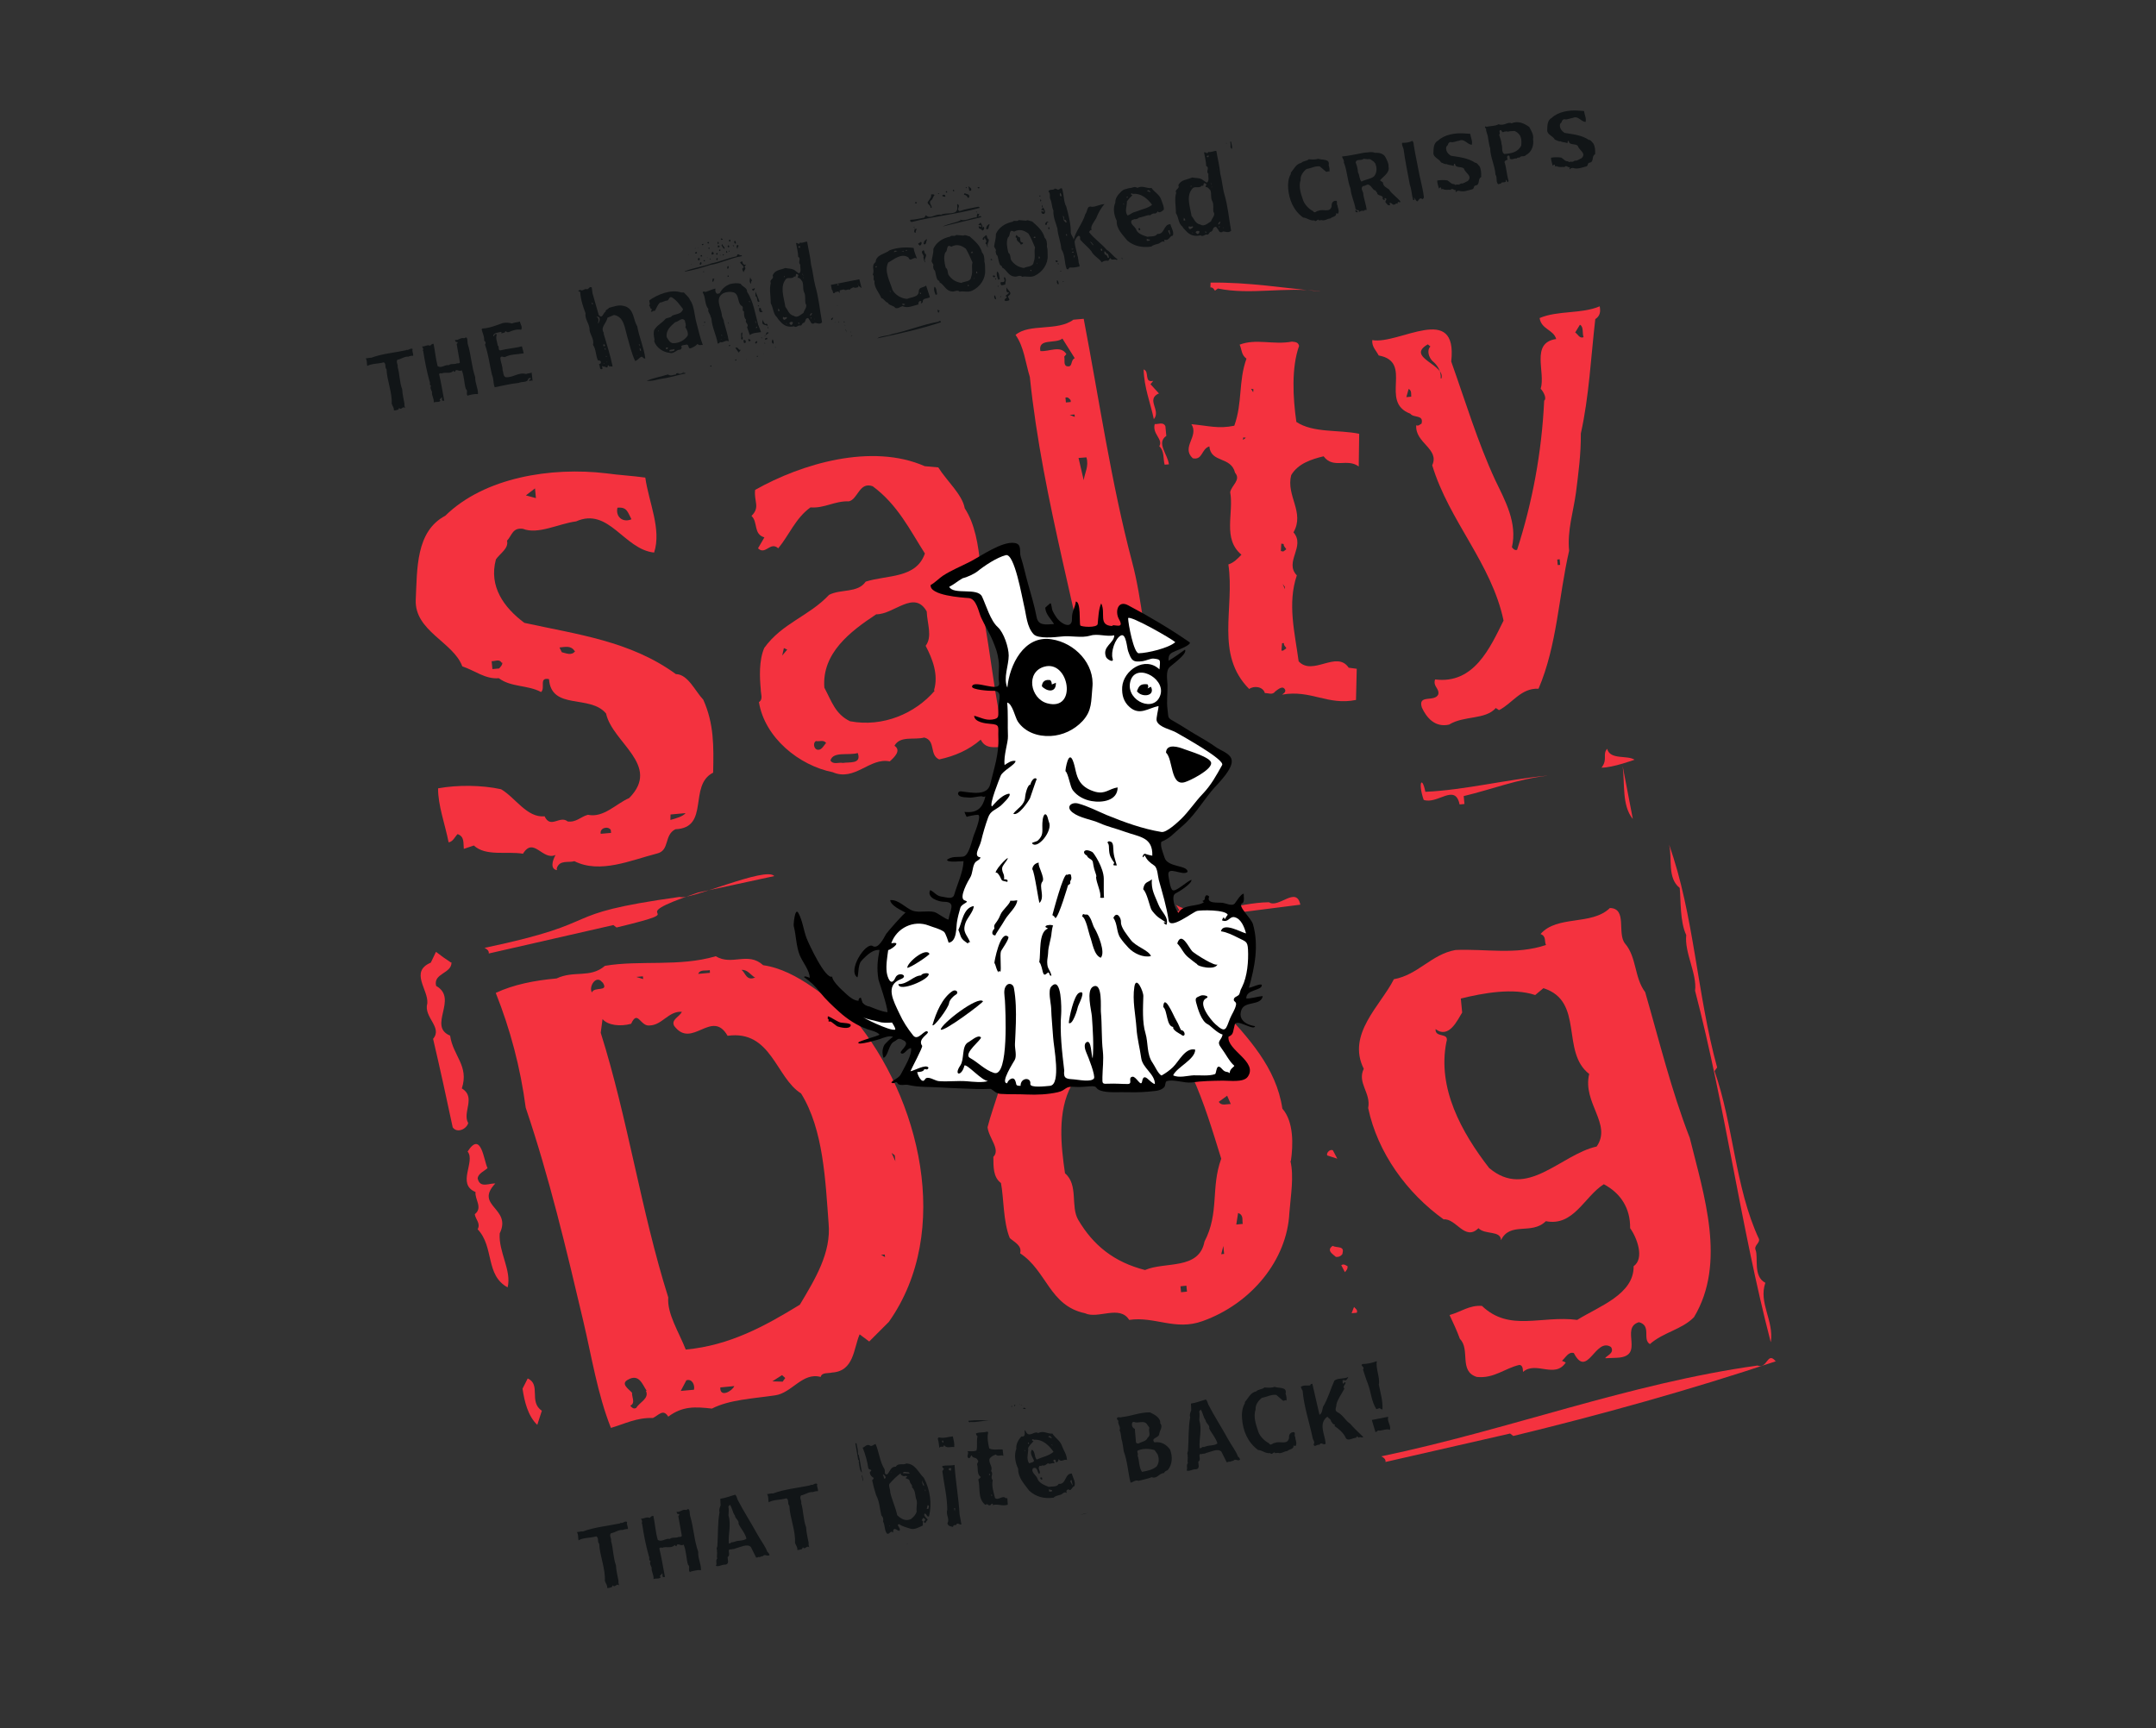 <svg xml:space="preserve" style="enable-background:new 0 0 141.73 113.63;" viewBox="0 0 141.73 113.63" y="0px" x="0px" xmlns:xlink="http://www.w3.org/1999/xlink" xmlns="http://www.w3.org/2000/svg" id="Layer_1" version="1.1">
<rect x="0" y="0" width="141.73" height="113.63" fill="#333333" stroke="none"/>
<style type="text/css">
	.st0{fill:#B4A485;}
	.st1{fill:#E3DCC2;}
	.st2{fill:#B82655;}
	.st3{fill:#FFFFFF;}
	.st4{fill:#111517;}
	.st5{fill-rule:evenodd;clip-rule:evenodd;fill:#FFFFFF;}
	.st6{fill-rule:evenodd;clip-rule:evenodd;}
	.st7{fill:#00823D;}
	.st8{fill-rule:evenodd;clip-rule:evenodd;fill:#F4323F;}
	.st9{fill:#FFEFCF;}
	.st10{fill:#78A4DD;}
	.st11{fill:#E3D2B3;}
</style>
<g>
	<g>
		<path d="M37.99,8.87l0.11-0.02L37.99,8.87z" class="st3"></path>
		<path d="M27.16,23.39c-0.1-0.01-0.24,0.02-0.32,0.06c-0.24-0.03-0.46,0.16-0.71,0.2c-0.12,0.14,0.05,0.32,0.01,0.48
			c0.14,0.47,0.12,1,0.3,1.47c0.02,0.34,0.09,0.61,0.15,0.96c-0.03,0.08,0.03,0.2,0.04,0.27c-0.16-0.17-0.25,0.18-0.39-0.01
			l-0.06,0.11c-0.1,0.02-0.2,0.07-0.29,0.05c0.03-0.16-0.1-0.29-0.14-0.44c0.04-0.74-0.32-1.55-0.34-2.26
			c-0.14-0.14,0-0.35-0.18-0.46c-0.38,0.11-0.77,0.07-1.09,0.24c-0.04-0.16,0.01-0.35-0.1-0.5c0.12,0,0.25-0.05,0.37-0.04
			c0.68-0.26,1.51-0.33,2.26-0.49L26.73,23c0.15,0.05,0.25-0.15,0.4-0.05C27.06,23.09,27.19,23.24,27.16,23.39" class="st4"></path>
		<path d="M31.42,25.91c-0.17-0.01-0.17-0.01-0.41,0.03c-0.09,0.03-0.18,0.03-0.27,0.08c-0.13-0.15,0.05-0.32-0.12-0.45
			c-0.12-0.4-0.1-0.86-0.27-1.23c-0.17,0.14-0.38-0.16-0.44,0.11c-0.05,0-0.08-0.05-0.1-0.07c-0.23,0.24-0.53,0.05-0.79,0.18
			c-0.05-0.07-0.11,0.02-0.16,0.02c0.14,0.57,0.23,1.16,0.34,1.75c-0.04,0.05-0.1,0.01-0.13,0c-0.05-0.07,0.02-0.16-0.04-0.22
			c0,0.08-0.21,0.16-0.09,0.22l0.03,0c-0.08,0.15-0.32,0.06-0.46,0.13c0.04-0.26-0.15-0.46-0.11-0.69
			c-0.05-0.13-0.15-0.27-0.06-0.41c-0.15-0.04-0.03-0.2-0.1-0.28c-0.18-0.65-0.32-1.35-0.42-2.01l-0.03-0.02
			c0.07-0.09,0.01-0.19-0.05-0.27c0.18,0.02,0.35-0.14,0.54-0.05c0.06-0.07,0.13-0.13,0.22-0.13c0.1,0.46,0.14,1,0.27,1.47
			c0.25,0.17,0.46-0.11,0.73-0.06c0.16-0.13,0.35-0.03,0.54-0.12c0.07,0,0.18,0.01,0.19-0.07c-0.07-0.4-0.14-0.81-0.21-1.21
			c0.03-0.03,0.08-0.05,0.06-0.1c-0.02-0.04-0.07-0.01-0.11-0.03c-0.02-0.04-0.07-0.08-0.05-0.13c0.23,0.04,0.35-0.18,0.6-0.11
			c0.26-0.2,0.19,0.23,0.23,0.37c0.22,0.71,0.25,1.49,0.49,2.19C31.22,25.18,31.44,25.53,31.42,25.91" class="st4"></path>
		<path d="M35.01,25.03c-0.08-0.02-0.14-0.01-0.21,0.02c-0.07-0.11,0.11-0.09,0.09-0.18c-0.06-0.07-0.09,0.03-0.16,0.01
			c-0.02,0.3-0.41,0.19-0.62,0.29c-0.55,0.06-1.06,0.19-1.59,0.29c-0.11-0.29-0.05-0.54-0.18-0.82c-0.15-0.63-0.23-1.36-0.46-1.98
			c0.07-0.1,0.06-0.19-0.05-0.26c0.02-0.28-0.11-0.5-0.17-0.75l0.05-0.05c0.5-0.03,0.91-0.21,1.34-0.36
			c0.22-0.04,0.42-0.03,0.6,0.03c0.16-0.08,0.37-0.07,0.53-0.13c0.02,0.18,0.19,0.35,0.08,0.54c-0.3-0.05-0.55,0.04-0.8,0.15
			c-0.07,0.02-0.15,0.01-0.17-0.03c-0.02-0.03-0.06-0.02-0.08-0.01c0,0.1-0.12,0.08-0.17,0.11l-0.09,0.01
			c-0.01-0.03,0.06-0.08-0.01-0.09c-0.19,0.05-0.49,0.05-0.52,0.27l0.02,0.02c0.07-0.03,0.08-0.21,0.22-0.12
			c-0.1,0.27,0.03,0.46,0.06,0.73c0.13,0.07-0.01,0.28,0.16,0.32c0.46-0.12,1.04-0.16,1.43-0.27c0.04,0.13,0.08,0.31,0.12,0.46
			c-0.45,0.08-0.87,0.05-1.24,0.25c-0.1,0.01-0.24-0.11-0.3,0.05c0.02,0.29,0.16,0.55,0.15,0.82c0.07,0.15,0.02,0.36,0.2,0.45
			c0.51,0.04,0.84-0.35,1.34-0.21c0.11-0.05,0.25-0.04,0.37-0.09L35.01,25.03z" class="st4"></path>
		<path d="M42.18,23.45c-0.17,0.06-0.25,0.25-0.43,0.28c-0.24-0.51-0.38-1.13-0.53-1.65c-0.16-0.54-0.2-1.26-0.86-1.37
			l-0.43,0.18c-0.04,0.34-0.5,0.64-0.23,1l-0.02,0.04c0.21,0.72,0.45,1.45,0.59,2.16c-0.07,0.03-0.14-0.03-0.22,0.01
			c-0.01-0.03-0.01-0.08-0.05-0.08c-0.03,0-0.04,0.02-0.06,0.04c0.06,0.08-0.04,0.07-0.08,0.11c-0.08-0.11-0.2-0.03-0.27-0.11
			c-0.05,0.08,0.1,0.18-0.06,0.22c-0.14-0.03-0.06-0.23-0.16-0.31c0.03-0.06,0.12-0.04,0.13-0.12c0.03-0.13-0.12-0.17-0.2-0.16
			c-0.15-0.36-0.11-0.72-0.32-1.02c0.11-0.39-0.25-0.71-0.23-1.09c-0.05-0.36-0.31-0.61-0.26-0.99c-0.16-0.42-0.32-0.9-0.35-1.39
			c-0.03-0.02-0.06-0.07-0.1-0.03c-0.07-0.11,0.08-0.06,0.1-0.12c0.16,0.14,0.29-0.12,0.46-0.03c0.11-0.03,0.16-0.21,0.3-0.12
			l0.05,0.38l0.41,1.43c0.25,0.29,0.28-0.14,0.45-0.22c-0.01-0.15,0.16-0.13,0.22-0.25c0.34-0.09,0.65-0.22,1-0.12
			c0.67,0.17,0.58,0.89,0.86,1.33c0.13,0.74,0.44,1.39,0.53,2.11l0.01,0C42.29,23.61,42.28,23.47,42.18,23.45 M38.9,19.89l0.02,0.12
			L38.98,20l0.01,0C38.97,19.96,38.95,19.91,38.9,19.89 M39.39,20.87c-0.05-0.07-0.13-0.04-0.2-0.03c0.21,0.04,0.15,0.28,0.12,0.42
			l0.03-0.01C39.39,21.13,39.47,21.02,39.39,20.87L39.39,20.87z M39.73,23.88l-0.06,0.01l0.07,0.03L39.73,23.88z M39.68,22.63
			c-0.04,0.04-0.02,0.13,0.03,0.15c0.02-0.02,0.03-0.05,0.06-0.04C39.78,22.67,39.71,22.63,39.68,22.63 M39.82,22.98
			c-0.01-0.03-0.01-0.08-0.05-0.09l-0.03,0.07C39.77,22.98,39.79,23,39.82,22.98L39.82,22.98z M39.87,23.4l-0.04,0.01l0.01,0.06
			l0.04-0.01L39.87,23.4z M39.91,23.78l-0.03,0.01l0.04,0.05L39.91,23.78z M41.87,23.37l-0.03,0.01l0.07,0.02L41.87,23.37z
			 M42.03,22.62L42,22.63l0.02,0.11l0.03-0.01L42.03,22.62z M42.14,23.05c-0.01-0.08-0.04-0.16-0.1-0.16l0.04,0.18L42.14,23.05
			L42.14,23.05z" class="st4"></path>
		<path d="M44.12,24.78c-0.16,0.04-0.44,0.1-0.61,0.12c-0.29,0.04-0.69,0.19-1,0.13c0.45-0.18,0.94-0.27,1.4-0.41
			c0.19,0.13,0.31,0.02,0.53,0c-0.02-0.11,0.12-0.05,0.14-0.12c-0.01,0.14,0.13,0.04,0.18,0.08c0.07-0.06,0.2-0.09,0.29-0.06
			l0.01,0.04C44.77,24.61,44.39,24.72,44.12,24.78 M46.2,22.68c-0.11-0.02-0.25,0.07-0.34-0.07c-0.14,0.15-0.31,0.24-0.5,0.3
			c-0.14-0.04-0.06-0.23-0.22-0.26c-0.12,0.05-0.31,0.01-0.37,0.14c0.1,0.05,0.01,0.15-0.04,0.2c-0.26-0.03-0.41,0.3-0.71,0.21
			c-0.43-0.04-0.9-0.35-1.02-0.79c0.05-0.04,0.01-0.11,0.01-0.17c-0.03-0.14-0.06-0.36-0.01-0.53c0.19-0.34,0.52-0.46,0.75-0.75
			c0.14-0.09,0.36-0.06,0.44-0.21c0.26-0.11,0.63-0.1,0.71-0.43c-0.22-0.28-0.41-0.58-0.75-0.78c-0.17-0.04-0.17,0.18-0.28,0.22
			c-0.19,0.01-0.3,0.12-0.48,0.13c-0.17,0.15-0.23,0.38-0.35,0.56c-0.11-0.08-0.15,0.11-0.25,0.03l0.07-0.15
			c-0.15-0.03-0.1-0.18-0.19-0.25c0.1-0.12,0.01-0.18,0.01-0.33c0.55-0.39,1.41-0.75,2.11-0.52l0.17,0
			c0.13,0.16,0.34,0.31,0.39,0.48c0.29,0.36,0.3,1.04,0.43,1.5C45.92,21.71,46.02,22.22,46.2,22.68L46.2,22.68z M43.26,21.72
			l-0.01,0.1l0.05-0.08L43.26,21.72z M43.79,22.85c-0.03,0.02-0.02,0.09,0.02,0.11c0.06,0.01,0.08-0.05,0.11-0.09l0.01,0.01
			C43.89,22.81,43.83,22.86,43.79,22.85 M45.21,22.06c0.04-0.2-0.06-0.4-0.16-0.55c0.08-0.13-0.01-0.28-0.03-0.43
			c-0.19-0.26-0.41,0.08-0.63,0.1c-0.3,0.25-0.64,0.56-0.56,0.99c0.11,0.17,0.17,0.32,0.37,0.39
			C44.62,22.59,45.01,22.37,45.21,22.06L45.21,22.06z M44.33,22.95c-0.12,0.05-0.31,0.01-0.34,0.13c0.04,0.05,0.11,0.01,0.16,0.02
			C44.23,23.07,44.39,23.08,44.33,22.95L44.33,22.95z M44.91,24.46l-0.04-0.02l0.07-0.01L44.91,24.46z" class="st4"></path>
		<path d="M46.69,17.42c-0.53,0.18-1.08,0.33-1.67,0.44l0-0.03c0.56-0.22,1.21-0.3,1.77-0.52
			c0.54-0.1,1.06-0.35,1.64-0.46c0.08-0.29,0.17,0,0.33-0.07l0.01,0.06C48.03,16.96,47.4,17.31,46.69,17.42 M45.26,16.77l-0.01-0.03
			l0.03-0.01L45.26,16.77z M45.4,17.39l0.04-0.01l0.03,0.03L45.4,17.39z M45.68,16.35l0.02-0.07l0.01,0.07L45.68,16.35z
			 M45.79,16.66c-0.03,0.01-0.07,0.02-0.1-0.01c0.02-0.06,0.04-0.09,0.11-0.08l0,0.01C45.81,16.59,45.84,16.64,45.79,16.66
			 M45.95,17.12c-0.02-0.01-0.05-0.03-0.07-0.02c-0.01-0.07,0.01-0.18,0.11-0.12L46,17.08C45.97,17.08,45.96,17.11,45.95,17.12
			 M45.9,16.31l-0.01-0.03l0.03-0.01L45.9,16.31z M46.1,17.25c0.03,0.05,0.02,0.16-0.07,0.15c-0.09-0.04,0.01-0.1,0.01-0.16
			C46.06,17.23,46.08,17.25,46.1,17.25L46.1,17.25z M46.16,16.85c-0.03,0.01-0.07,0.03-0.1,0c-0.03-0.06,0.05-0.11,0.09-0.06
			L46.16,16.85L46.16,16.85z M46.15,16.12l-0.01-0.07l0.09-0.02l0.01,0.07L46.15,16.12z M49.29,22.03l-0.18-0.52
			c0.16-0.2-0.17-0.28-0.06-0.48c-0.14-0.13-0.15-0.38-0.14-0.55c-0.17-0.07-0.02-0.22-0.11-0.34c-0.35-0.18-0.18-0.72-0.53-0.9
			c-0.23-0.08-0.51-0.06-0.74,0.05c-0.54,0.34-0.15,0.9-0.08,1.39c0,0.2,0.15,0.33,0.14,0.49c0.11,0.43,0.26,0.85,0.32,1.27
			c-0.21-0.12-0.37,0.13-0.58,0.05c-0.03,0.07-0.08,0.09-0.15,0.1c-0.08-0.53-0.37-1.06-0.41-1.61c-0.02-0.05-0.01-0.12-0.06-0.15
			c0.01-0.17-0.21-0.31-0.14-0.51c-0.27-0.32-0.16-0.75-0.38-1.1c0.06-0.12,0.16,0.02,0.26-0.05c0.19-0.06,0.39-0.16,0.58-0.2
			c-0.01,0.12-0.02,0.19,0.05,0.29c0.06,0.1,0.15,0.03,0.23,0.02c0.16-0.3,0.36-0.47,0.66-0.6c0.25-0.06,0.49-0.09,0.72-0.02
			c0.11,0.2,0.44,0.25,0.42,0.52c0.41,0.61,0.54,1.46,0.73,2.17c0.06,0.15,0.13,0.32,0.19,0.48l0.01,0
			C49.75,21.89,49.52,21.86,49.29,22.03 M46.26,17.91l-0.04-0.06l0.06-0.01C46.29,17.86,46.27,17.88,46.26,17.91 M46.21,21.38
			l0.06-0.01l0.01,0.03L46.21,21.38z M46.34,17.17c-0.03,0.01-0.07,0.02-0.1-0.01l0.06-0.07C46.34,17.09,46.34,17.14,46.34,17.17
			L46.34,17.17z M46.35,21.22c-0.03,0.01-0.05-0.01-0.08-0.02c0.02-0.04,0.06-0.04,0.09-0.04L46.35,21.22z M46.5,16.91l-0.01,0.07
			l-0.01-0.06L46.5,16.91L46.5,16.91z M46.51,15.98c-0.03-0.05,0.05-0.1,0.09-0.05l0.01,0.06C46.58,16,46.54,16.02,46.51,15.98
			 M46.58,16.36l-0.01-0.07l0.07-0.01l0.01,0.07L46.58,16.36z M46.66,17.06L46.65,17c0.03-0.01,0.05,0.01,0.07,0.03l0,0.02
			L46.66,17.06z M46.77,24.03c0.01,0.03,0,0.06-0.02,0.07c-0.03,0.01-0.05-0.01-0.07-0.02C46.69,24.03,46.74,24.03,46.77,24.03
			L46.77,24.03z M46.82,16.74c-0.1-0.04,0-0.13,0-0.2c0.03,0.02,0.1,0.07,0.1,0.15C46.9,16.72,46.85,16.72,46.82,16.74 M46.96,18.34
			c-0.05,0.03-0.02,0.13-0.09,0.19c-0.1-0.04,0.01-0.12-0.04-0.2C46.87,18.34,46.93,18.3,46.96,18.34L46.96,18.34z M47.08,16.72
			c-0.02-0.05,0.03-0.08,0.08-0.09l0.02,0.1C47.15,16.74,47.1,16.75,47.08,16.72 M47.16,17.1c-0.03,0.01-0.05-0.01-0.06-0.01
			c-0.04-0.06,0.01-0.13,0.08-0.13C47.16,17,47.2,17.06,47.16,17.1 M47.23,16.04c-0.02-0.01-0.05-0.03-0.07-0.02l0.03-0.13
			c0.06,0.01,0.05,0.08,0.06,0.11L47.23,16.04z M47.22,16.26c-0.08-0.02-0.02-0.1,0-0.14c0.03,0.03,0.09,0.04,0.09,0.09
			C47.3,16.26,47.25,16.26,47.22,16.26 M47.35,16.4c0,0.02,0.02,0.07-0.01,0.1c-0.03,0.01-0.05-0.01-0.07-0.02
			C47.25,16.43,47.31,16.4,47.35,16.4L47.35,16.4z M47.32,16.76l0.03-0.01l0.01,0.06L47.32,16.76z M47.42,22.28l-0.05,0.04
			l0.06-0.01L47.42,22.28z M47.42,15.77l-0.04-0.05c0.02-0.08,0.09-0.02,0.13,0l0,0.01C47.51,15.77,47.45,15.76,47.42,15.77
			 M47.46,22.01l-0.04,0.01l0.01,0.06l0.04-0.01L47.46,22.01z M47.64,16.35c-0.11,0.02-0.14-0.15-0.21-0.22
			c0.04-0.02-0.01-0.08,0.05-0.07C47.51,16.17,47.63,16.22,47.64,16.35L47.64,16.35z M47.52,16.79l-0.01-0.06l0.06-0.01l0.01,0.06
			L47.52,16.79z M47.63,22.2l0,0.02l0.03-0.03L47.63,22.2z M47.72,15.58l0.03,0.03L47.72,15.58z M47.75,16.62l-0.02-0.1l0.06-0.01
			l0.02,0.1L47.75,16.62z M47.9,18.13c0.02,0.03,0,0.05,0,0.07c-0.03,0.01-0.06,0-0.07-0.02C47.8,18.13,47.87,18.08,47.9,18.13
			L47.9,18.13z M47.85,17.67l-0.03,0.01c-0.01-0.06-0.05-0.19,0.07-0.18C47.91,17.57,47.91,17.62,47.85,17.67 M47.91,16.26
			c-0.03,0.01-0.05-0.01-0.06-0.02c-0.05-0.06,0.03-0.16,0.08-0.08C47.93,16.19,47.95,16.24,47.91,16.26 M47.89,21.18l0.02,0.1
			l0,0.01C47.87,21.27,47.85,21.21,47.89,21.18 M47.96,16.54c-0.03,0.01-0.05-0.01-0.06-0.03l0.01-0.04
			C47.94,16.49,47.96,16.5,47.96,16.54L47.96,16.54z M47.99,22.68c0.02,0.03,0,0.05-0.01,0.07l-0.06,0.01l-0.01-0.06L47.99,22.68
			L47.99,22.68z M48,15.88c-0.03,0.01-0.05-0.01-0.07-0.02c-0.05-0.05,0.03-0.15,0.08-0.08C48.01,15.81,48.03,15.86,48,15.88
			 M47.98,17.47l0.03-0.01l0.04,0.02L47.98,17.47z M48.23,16.2l-0.07-0.06c0.02,0,0.07-0.02,0.1,0.01L48.23,16.2z M48.26,15.86
			l0.09-0.02L48.38,16C48.28,16.06,48.27,15.92,48.26,15.86 M48.33,23.71c-0.03-0.05,0.03-0.08,0.08-0.08l0.01,0.06L48.33,23.71z
			 M48.56,23.18l-0.22-0.31c0.2-0.11,0.18,0.21,0.37,0.12L48.56,23.18z M48.44,16.12c0.24-0.04-0.01,0.16,0.05,0.25
			C48.43,16.34,48.41,16.19,48.44,16.12 M48.94,17.54c0.16,0.12-0.06,0.26-0.06,0.37c-0.03-0.11-0.18-0.25,0.01-0.32
			c0.01-0.17-0.46-0.36-0.08-0.4c0,0.1,0,0.12,0.07,0.18c0.05,0.05,0.1,0.05,0.17,0.02L48.94,17.54z M48.84,22.21
			c-0.03,0.02-0.02,0.07-0.01,0.1c-0.04,0.02-0.11,0.01-0.11-0.04c0.04-0.13-0.07-0.41,0.08-0.41
			C48.82,21.98,48.73,22.12,48.84,22.21 M49,22.54l-0.09,0.02l-0.04-0.19c0.04,0,0.09-0.04,0.13,0.01l0.01,0.01
			C49.01,22.44,49.05,22.5,49,22.54 M49.06,23.63l0.03-0.01l0.01,0.04L49.06,23.63z M49.21,22.44l-0.02-0.14
			c0.05-0.03,0.09,0.02,0.14,0.05l0.01,0.06L49.21,22.44z M49.25,19.79l-0.02,0.04l0.08,0.05C49.31,19.85,49.3,19.81,49.25,19.79
			 M49.38,18.66c-0.15-0.09-0.09-0.31-0.06-0.44c0,0.1,0.08,0.14,0.11,0.21l0,0.01C49.38,18.49,49.36,18.57,49.38,18.66
			 M49.54,19.11c-0.11,0.03-0.05-0.12-0.13-0.13c0.05,0.03,0.15,0.01,0.19-0.04l0.01,0.01C49.65,19.02,49.56,19.06,49.54,19.11
			 M49.68,21.11l-0.03,0.01l0.02,0.12l0.03-0.01L49.68,21.11z M49.84,19.85c-0.12-0.13-0.01-0.28-0.18-0.39l0-0.29
			c0.08,0.18,0.18,0.41,0.26,0.63l0,0.01C49.92,19.85,49.86,19.84,49.84,19.85 M49.66,22.57c-0.06-0.07,0.04-0.1,0.07-0.15
			c0.04,0.01,0.04,0.05,0.05,0.08l0,0.01C49.74,22.54,49.7,22.62,49.66,22.57 M49.76,21.48c-0.08-0.01-0.03,0.05-0.08,0.09
			l0.09-0.02L49.76,21.48z M49.84,23.41c-0.01,0.03-0.03,0.05-0.06,0.05l-0.04-0.02C49.75,23.4,49.82,23.39,49.84,23.41L49.84,23.41
			z M49.83,20.14l-0.01-0.06c0.03-0.01,0.05,0.01,0.07,0.02l0.01,0.03L49.83,20.14z M50.14,20.46c-0.01,0.07-0.08,0.05-0.14,0.07
			c-0.11-0.03-0.11-0.19-0.09-0.28C50.1,20.19,49.97,20.47,50.14,20.46L50.14,20.46z M50.08,22.25l-0.05-0.05
			c0.03-0.02,0.05,0,0.07,0L50.08,22.25z M50.51,21.59c-0.08-0.02-0.04-0.1-0.03-0.15c-0.12-0.1-0.33-0.04-0.37-0.22
			c0.01-0.07,0.02-0.18,0.04-0.24c-0.02,0.12,0.08,0.24,0.16,0.33c0.21-0.11,0.11,0.18,0.21,0.24L50.51,21.59z M50.2,23.28
			l-0.01-0.03l0.02,0L50.2,23.28z M50.24,22.57l0.02-0.04c0.03,0.02,0.05,0.03,0.05,0.06C50.28,22.6,50.26,22.58,50.24,22.57
			 M50.53,21.87c-0.06,0.11-0.21,0.11-0.24,0.25l-0.04-0.02C50.4,22.06,50.32,21.76,50.53,21.87L50.53,21.87z M50.42,22.31
			l-0.13,0.02c-0.04-0.07,0.07-0.12,0.14-0.12C50.44,22.24,50.45,22.28,50.42,22.31 M50.84,22.61c-0.13-0.07-0.12-0.19-0.05-0.3
			C50.85,22.38,50.88,22.53,50.84,22.61L50.84,22.61z M50.94,22.82l0.04-0.01l0.01,0.06L50.94,22.82z" class="st4"></path>
		<path d="M53.32,17.41c0.11,0.39,0.16,0.95,0.27,1.37c0.23,0.79,0.3,1.57,0.45,2.41c-0.15,0.18-0.37,0.02-0.51,0.04
			l0,0.03c-0.25,0.1-0.22-0.15-0.35-0.26c0.01-0.05-0.05-0.06-0.07-0.09c-0.24,0.02-0.1,0.31-0.33,0.33
			c-0.07,0.06-0.08,0.2-0.2,0.16c-0.12-0.03-0.25,0.18-0.38,0.05c-0.32,0.07-0.56,0.01-0.8-0.2c-0.11-0.13-0.25-0.24-0.32-0.39
			c-0.26-0.21-0.24-0.63-0.41-0.91c0-0.46-0.11-0.92,0-1.35c-0.12-0.22,0.25-0.26,0.12-0.48c0.13-0.38,0.53-0.37,0.83-0.5
			c0.2,0.04,0.4,0.03,0.58,0.12l0.32,0.24c0.19-0.13,0.06-0.38,0.09-0.58c-0.19-0.17,0.09-0.39-0.14-0.52c0-0.29-0.1-0.64-0.14-0.9
			c0.1-0.04,0.2,0.15,0.25-0.03c0.16,0.05,0.35-0.07,0.48-0.06C53.14,16.39,53.27,16.87,53.32,17.41 M51.14,20.24
			c0.08,0.08-0.09,0.26,0.1,0.2l0.01,0C51.25,20.35,51.17,20.31,51.14,20.24 M52.43,18.26l0.06-0.18l-0.11-0.07
			c-0.13-0.01,0.01,0.22-0.17,0.17c-0.13,0.18-0.35,0.04-0.52,0.14c-0.45,0.5-0.16,1.22-0.06,1.86c0.17,0.2,0.23,0.51,0.54,0.58
			c0.25,0.18,0.46-0.08,0.65-0.19c0.05-0.21,0.29-0.41,0.13-0.62c-0.04-0.18,0.01-0.48-0.06-0.67c-0.14-0.24-0.05-0.5-0.14-0.76
			C52.65,18.39,52.61,18.27,52.43,18.26 M51.73,20.87c-0.07-0.07-0.18,0.07-0.24-0.05l-0.04,0.11c0.06,0.03,0.04,0.1,0.11,0.1
			C51.62,20.99,51.74,20.96,51.73,20.87L51.73,20.87z M51.55,18.15l-0.03,0.07l0.07-0.01C51.59,18.17,51.57,18.15,51.55,18.15
			 M51.71,21.26l-0.04-0.02l0.05,0.12L51.71,21.26z M51.89,21.27c0.07,0.03,0.04,0.09,0.13,0.1c0.07-0.05,0.08-0.06,0.1-0.15
			l0.01-0.01C52.08,21.12,51.9,21.16,51.89,21.27 M52.46,21.22l0.06,0.1c0.03-0.03,0.02-0.07,0.01-0.11L52.46,21.22z M52.57,16.16
			c-0.03,0.04-0.13,0.03-0.07,0.11l0.07,0.03C52.62,16.26,52.58,16.21,52.57,16.16L52.57,16.16z M52.78,18.03l-0.05-0.05l0.08,0.18
			L52.78,18.03z M52.82,18.22l-0.03,0.07l0.04-0.01L52.82,18.22z M53.11,17.08l0,0.02l0.03-0.03L53.11,17.08z M53.38,20.58
			c-0.08,0-0.16,0.11-0.12,0.19C53.32,20.74,53.38,20.65,53.38,20.58L53.38,20.58z M53.28,20.89l0.04,0.07
			c0.02-0.03,0.04-0.05,0.02-0.08L53.28,20.89z M53.55,20.91l0,0.13L53.56,21L53.55,20.91z" class="st4"></path>
		<path d="M56.41,18.77l0.02,0.11l-0.19,0.04c-0.04,0.02-0.09-0.03-0.15-0.03L55.88,19l0.01,0.04l-0.08,0.02l0-0.04
			l-0.16,0.04c-0.07,0.04-0.14-0.01-0.19-0.03l-0.26,0.06l0,0.18l-0.09-0.11l-0.22,0.05l0,0.04c-0.19,0.11-0.1-0.14-0.21-0.21
			l-0.06-0.31l1.87-0.37l0.15,0.58L56.41,18.77z M54.68,21.05l-0.04-0.03c-0.03-0.1,0.09-0.1,0.13-0.15
			C54.78,20.94,54.71,20.99,54.68,21.05 M54.87,21.17l0.03-0.01l0.01,0.04L54.87,21.17z M55.02,20.1l0.04-0.01l0.01,0.03L55.02,20.1
			z M55.17,18.73c-0.03-0.03-0.07-0.05-0.12-0.06c-0.01,0.03-0.02,0.06-0.02,0.09L55.17,18.73L55.17,18.73z M55.1,21.13l0.05,0.03
			l0.02,0.08L55.1,21.13z M55.48,21.21l-0.01-0.07l0.04-0.01l0.01,0.07L55.48,21.21z M55.51,21.36l0.05,0.03l0.01,0.04L55.51,21.36z
			 M55.57,21.64l0.05,0.06l0.03,0.16L55.57,21.64z M55.89,21.86l0.02-0.08l0.01,0.07L55.89,21.86z M55.94,22.09l0.03-0.05l0.05,0.03
			L55.94,22.09z M56.41,18.65l-0.03,0.01l0.01,0.03l0.03-0.01L56.41,18.65z" class="st4"></path>
		<path d="M61.13,19.54c-0.16,0.11-0.5,0.04-0.47,0.32c-0.04,0.03-0.06,0.1-0.12,0.08c-0.02-0.04,0.04-0.08,0.02-0.13
			c-0.03-0.03-0.08-0.01-0.12-0.01c-0.04,0.07-0.11,0.13-0.05,0.21c-0.37,0.09-0.72,0.28-1.06,0.12c-0.16,0.04-0.3,0.18-0.47,0.12
			c-0.12-0.18-0.43-0.16-0.5-0.35c-0.18-0.04-0.24-0.26-0.42-0.3c-0.15-0.37-0.5-0.71-0.45-1.12c-0.14-0.13,0.03-0.3-0.12-0.43
			c0.16-0.3-0.14-0.55,0.19-0.82c0.04-0.5,0.62-0.52,0.93-0.78c0.52-0.19,1.07-0.21,1.57-0.15c0.02,0.23,0.14,0.47,0.22,0.71
			c-0.23-0.19-0.43,0.27-0.56-0.08c-0.47-0.32-0.95,0.13-1.33,0.33c-0.29,0.58,0.13,1.27,0.28,1.8c0.18,0.33,0.57,0.57,0.97,0.59
			c0.28-0.13,0.78-0.1,0.76-0.53c0.02-0.26,0.34-0.2,0.48-0.35C60.96,19.02,61.05,19.28,61.13,19.54L61.13,19.54z M57.55,17.58
			l0.06,0c0.02-0.02,0.04-0.04,0.03-0.08C57.58,17.5,57.53,17.53,57.55,17.58 M57.66,22.25c0.23-0.18,0.68-0.15,0.99-0.29
			c1.04-0.22,2.02-0.63,3.05-0.81c0.01-0.04,0.06-0.04,0.1-0.05c0.04,0.01,0.05,0.05,0.05,0.09C60.48,21.64,59.13,21.94,57.66,22.25
			 M58.47,19.13l0.08,0.08l0-0.05C58.53,19.13,58.5,19.12,58.47,19.13 M58.83,16.48c-0.01,0.06-0.1,0.03-0.05,0.1l0.22-0.08
			L58.83,16.48z M58.84,20.1l0.04,0.02L58.84,20.1z M59.42,16.54c-0.04-0.06-0.1-0.01-0.15-0.01l0.15,0.03L59.42,16.54z
			 M59.34,19.96c-0.04,0.02-0.02,0.09,0.03,0.1c0.04-0.02,0.12,0,0.13-0.06L59.34,19.96z M59.61,16.43
			c-0.04-0.01-0.08,0.05-0.06,0.07l0.07-0.01L59.61,16.43z M59.91,16.52l0.05,0.03L59.91,16.52z M60.53,19.24l-0.07,0.01
			c0,0.05,0.04,0.09,0.09,0.08L60.53,19.24z M61.7,20.57c-0.06-0.04-0.08-0.15-0.05-0.22l0.09,0.08l0.03-0.04
			C61.77,20.46,61.71,20.51,61.7,20.57" class="st4"></path>
		<path d="M59.92,14.6c-0.04-0.03-0.11-0.05-0.09-0.11l0.03-0.04c0.28,0,0.6-0.09,0.9-0.14l0.11-0.16
			c0.27,0.3,0.64-0.12,0.99-0.03c0.32-0.19,1.09,0.07,1.07-0.45l-0.01-0.23c0.08-0.06,0.08,0.05,0.12,0.08
			c0,0.12-0.15,0.28,0.04,0.36c0.42-0.15,0.78-0.19,1.24-0.29c0.03,0.02,0.09,0.03,0.08,0.08C62.92,14.08,61.3,14.24,59.92,14.6
			 M60.19,15.31c-0.25-0.06,0.11-0.31-0.15-0.39l0.06-0.02c0.02,0.05,0,0.13,0.07,0.16l0.1-0.02C60.23,15.12,60.19,15.2,60.19,15.31
			 M60.25,13.37c-0.04,0.03-0.07-0.02-0.11-0.03c0.01-0.06,0.1-0.07,0.13-0.03L60.25,13.37z M60.47,16.15
			c-0.01-0.03-0.16-0.09-0.08-0.17c0.09,0.02,0.09-0.1,0.17-0.07C60.62,16,60.56,16.11,60.47,16.15 M60.87,16.72
			c0.06,0.19-0.18,0.32-0.03,0.53c-0.11-0.04-0.1-0.22-0.14-0.34c0.11-0.13-0.28-0.33,0.02-0.46C60.8,16.55,60.74,16.64,60.87,16.72
			L60.87,16.72z M60.88,15.98c-0.03,0.04-0.06,0.1-0.12,0.09c-0.1-0.06,0.01-0.16,0.01-0.24c0.08,0,0.07-0.12,0.17-0.09
			C60.94,15.79,60.87,15.89,60.88,15.98 M61.43,12.84c-0.12,0.1-0.1,0.28-0.25,0.35c-0.14,0.17,0.1,0.32,0.06,0.47l-0.07,0.01
			c0.05-0.21-0.33-0.25-0.13-0.46c0.07-0.11,0.22-0.26,0.16-0.42C61.29,12.77,61.41,12.76,61.43,12.84L61.43,12.84z M64.71,17.19
			c0.06,0.17,0.04,0.39,0.05,0.59c0.03,0.54-0.32,1.08-0.85,1.33c-0.3,0.14-0.55,0-0.83,0.07c-0.13-0.16-0.35,0.03-0.51-0.02
			c-0.41-0.04-0.48-0.43-0.81-0.6c0.02-0.09-0.07-0.12-0.13-0.16c-0.1-0.18-0.12-0.45-0.17-0.61c-0.1-0.06-0.1-0.17-0.12-0.29
			c0.08-0.09-0.08-0.21-0.1-0.33c0.04-0.27,0.13-0.53,0.12-0.81c0.18-0.42,0.6-0.7,1.09-0.8c0.12-0.13,0.29,0.02,0.41-0.11
			l0.48,0.04c0.12-0.08,0.26,0.04,0.4,0.05c0.35,0.31,0.71,0.61,0.82,1.07C64.7,16.74,64.72,17.01,64.71,17.19L64.71,17.19z
			 M61.51,19.39c-0.07-0.15-0.15-0.37-0.08-0.54c0.16,0.1,0.12,0.33,0.18,0.49L61.51,19.39z M61.73,12.7l0,0.06l-0.09-0.04
			L61.73,12.7L61.73,12.7z M62.12,12.94c-0.05-0.03-0.19,0.01-0.17-0.1c0.06-0.05,0.13-0.05,0.18,0
			C62.14,12.88,62.16,12.92,62.12,12.94 M61.97,14.89c0.36-0.18,0.82-0.23,1.18-0.4l-0.05-0.06c0.28,0.14,0.7-0.1,1.05-0.14
			c0.12,0.06,0.29-0.22,0.36-0.01C63.62,14.49,62.86,14.67,61.97,14.89 M63.49,16.35c-0.31-0.23-0.59-0.32-0.95-0.13
			c-0.37-0.21-0.2,0.26-0.4,0.38c-0.13,0.31-0.05,0.7,0.03,1c0.17,0.11,0.1,0.37,0.21,0.51c0.2,0.27,0.46,0.44,0.82,0.49
			c0.22-0.12,0.61-0.06,0.64-0.39c0.14-0.35,0-0.62,0.09-0.96C63.79,16.95,63.66,16.63,63.49,16.35 M62.26,12.6l0,0.06
			c-0.03,0.01-0.06,0-0.08-0.02C62.15,12.59,62.23,12.53,62.26,12.6L62.26,12.6z M62.66,12.58l-0.02-0.1c0.03-0.01,0.05,0,0.08,0.02
			l0.01,0.06L62.66,12.58z M63.71,12.96C63.7,13,63.65,13,63.62,13.01c-0.04-0.12-0.11-0.19-0.26-0.21l0.05-0.1
			C63.52,12.77,63.77,12.75,63.71,12.96L63.71,12.96z M63.49,12.37l-0.01-0.05l0.07-0.01l0.01,0.05L63.49,12.37z M63.68,18.73
			l-0.07,0.01l0.01,0.07l0.07-0.01L63.68,18.73z M63.91,16.53l-0.09,0.08c0.03,0.05,0.1,0.01,0.14,0.01L63.91,16.53z M64.05,18.24
			l-0.02,0.1l0.03-0.01L64.05,18.24z M64.18,17.84l-0.01,0.13l0.07-0.01l0.01,0C64.23,17.93,64.25,17.86,64.18,17.84 M64.53,15.04
			c-0.08,0.04-0.15,0-0.18-0.06l-0.02-0.1c0.06,0,0.11,0.01,0.16,0.04c0.04-0.03,0.01-0.07,0.01-0.1l-0.19-0.03l0.15-0.16
			C64.52,14.75,64.66,14.9,64.53,15.04L64.53,15.04z M64.6,15.75c-0.03-0.1,0.13-0.27,0.21-0.17l0.01,0.01
			C64.62,15.58,64.79,15.84,64.6,15.75 M64.8,16.05c-0.01-0.04-0.03-0.13,0.05-0.13l0.03,0.13L64.8,16.05z M65.12,17.09
			c-0.02-0.02,0.02-0.08,0.06-0.07l0.06,0.09L65.12,17.09z M65.34,18.23c-0.03-0.02-0.12-0.06-0.05-0.12
			c0.05,0.02,0.14-0.02,0.12,0.08l0.01-0.01C65.4,18.2,65.38,18.23,65.34,18.23 M65.36,19.58l0-0.16c0.1,0,0.09,0.15,0.12,0.23
			l0,0.01C65.4,19.72,65.41,19.62,65.36,19.58 M65.48,18.32c0.01,0.03-0.01,0.06-0.02,0.07l-0.05-0.08
			C65.44,18.29,65.46,18.31,65.48,18.32L65.48,18.32z M65.58,18.85l0.02-0.07c0.02,0.02,0.05,0.03,0.04,0.06L65.58,18.85z
			 M65.75,19.54l0.01-0.07l0.05,0.02l0,0.01C65.8,19.51,65.78,19.54,65.75,19.54" class="st4"></path>
		<path d="M63.72,12.55l-0.06-0.31c0.05,0.07,0.26,0.14,0.17,0.29L63.72,12.55z M64.3,14.32
			c-0.25-0.06,0.11-0.31-0.15-0.39l0.06-0.02c0.02,0.05,0,0.13,0.07,0.16l0.1-0.02C64.35,14.13,64.31,14.21,64.3,14.32 M64.37,12.38
			c-0.04,0.03-0.07-0.02-0.11-0.03c0.01-0.06,0.1-0.07,0.13-0.03L64.37,12.38z M64.59,15.16c-0.02-0.03-0.16-0.09-0.08-0.17
			c0.09,0.02,0.09-0.1,0.17-0.07C64.73,15.02,64.68,15.12,64.59,15.16 M64.99,15.73c0.06,0.19-0.17,0.32-0.03,0.53
			c-0.11-0.04-0.1-0.22-0.14-0.34c0.11-0.13-0.28-0.33,0.02-0.46C64.92,15.56,64.85,15.65,64.99,15.73L64.99,15.73z M64.99,14.99
			c-0.03,0.04-0.06,0.1-0.12,0.09c-0.1-0.06,0.01-0.16,0.01-0.24c0.08,0,0.07-0.12,0.17-0.09C65.06,14.8,64.98,14.9,64.99,14.99
			 M68.82,16.21c0.06,0.17,0.04,0.39,0.05,0.59c0.03,0.54-0.32,1.08-0.85,1.33c-0.3,0.14-0.55,0-0.83,0.07
			c-0.13-0.16-0.35,0.03-0.51-0.02c-0.41-0.04-0.48-0.43-0.81-0.6c0.02-0.09-0.07-0.12-0.13-0.16c-0.09-0.18-0.12-0.45-0.17-0.61
			c-0.1-0.06-0.1-0.17-0.12-0.29c0.08-0.09-0.08-0.21-0.1-0.33c0.04-0.27,0.13-0.53,0.12-0.81c0.18-0.42,0.6-0.7,1.09-0.8
			c0.12-0.13,0.29,0.02,0.41-0.11l0.48,0.04c0.12-0.08,0.26,0.04,0.4,0.05c0.35,0.31,0.71,0.61,0.82,1.07
			C68.82,15.76,68.84,16.02,68.82,16.21L68.82,16.21z M65.63,18.4c-0.07-0.15-0.15-0.37-0.08-0.55c0.16,0.1,0.12,0.33,0.18,0.49
			L65.63,18.4z M66.08,18.71c-0.09,0-0.24,0.1-0.29,0c0-0.06-0.04-0.12,0-0.16c0.08-0.02,0.21,0.04,0.25-0.09l-0.05-0.22l0.06-0.01
			C66.19,18.36,66.08,18.57,66.08,18.71 M66.15,18.82c-0.01,0.24,0.51,0.41,0.13,0.64c-0.06,0.13,0.21,0.26-0.02,0.31
			c-0.08,0.02-0.16,0.05-0.22-0.02c-0.06-0.11,0.31-0.22,0.06-0.28c0.03-0.08,0.21-0.14,0.23-0.24
			C66.06,19.25,66.2,18.96,66.15,18.82 M67.61,15.36c-0.31-0.23-0.59-0.32-0.95-0.13c-0.37-0.21-0.2,0.26-0.4,0.38
			c-0.13,0.31-0.05,0.7,0.03,1.01c0.17,0.11,0.1,0.37,0.2,0.51c0.2,0.27,0.46,0.44,0.82,0.49c0.21-0.12,0.61-0.06,0.64-0.39
			c0.14-0.35,0.01-0.62,0.09-0.96C67.91,15.96,67.78,15.64,67.61,15.36 M67.1,16.08c-0.04-0.17-0.31-0.2-0.26-0.44
			c-0.14-0.02-0.04-0.12-0.04-0.18c0.09,0,0.11,0.16,0.24,0.14c0.07,0.16-0.04,0.33,0.21,0.35C67.27,16.04,67.18,16.07,67.1,16.08
			 M67.8,17.74l-0.07,0.01l0.01,0.07l0.07-0.01L67.8,17.74z M68.03,15.54l-0.09,0.08c0.03,0.05,0.1,0.01,0.14,0.01L68.03,15.54z
			 M68.17,17.25l-0.02,0.1l0.03-0.01L68.17,17.25z M68.29,16.86l-0.01,0.13l0.07-0.01l0.01,0C68.35,16.94,68.37,16.87,68.29,16.86
			 M68.65,14.05c-0.08,0.04-0.15,0-0.18-0.06l-0.02-0.1c0.06,0,0.11,0.01,0.16,0.04c0.04-0.03,0.01-0.07,0-0.1l-0.18-0.03l0.15-0.16
			C68.63,13.76,68.77,13.91,68.65,14.05L68.65,14.05z M68.71,14.77c-0.03-0.1,0.13-0.27,0.21-0.17l0.01,0.01
			C68.74,14.59,68.91,14.85,68.71,14.77 M68.92,15.06c-0.01-0.05-0.03-0.13,0.05-0.13l0.03,0.13L68.92,15.06z M69.46,17.24
			c-0.03-0.02-0.12-0.06-0.05-0.12c0.05,0.02,0.14-0.02,0.12,0.08l0.01-0.01C69.52,17.21,69.5,17.24,69.46,17.24 M69.48,18.59
			l0-0.16c0.1,0,0.09,0.15,0.12,0.23l0,0.01C69.52,18.73,69.52,18.63,69.48,18.59 M69.59,17.33c0.01,0.03-0.01,0.06-0.02,0.07
			l-0.05-0.08C69.56,17.3,69.58,17.32,69.59,17.33L69.59,17.33z M69.7,17.86l0.02-0.07c0.02,0.02,0.05,0.03,0.04,0.06L69.7,17.86z
			 M69.87,18.55l0.01-0.07l0.05,0.02l0,0.01C69.91,18.52,69.89,18.55,69.87,18.55" class="st4"></path>
		<path d="M68.4,12.91l-0.02-0.06c-0.04-0.01-0.07,0.06-0.04,0.08L68.4,12.91z M68.45,13.19
			c-0.01-0.03-0.02-0.07-0.07-0.08l0,0.13C68.43,13.24,68.44,13.21,68.45,13.19 M68.47,13.38l-0.01-0.02l-0.03,0.01L68.47,13.38z
			 M68.54,13.47c-0.04,0.03-0.07,0.11-0.03,0.17l0.03-0.01C68.53,13.56,68.54,13.51,68.54,13.47 M68.63,13.98l-0.03,0.01l0.01,0.02
			L68.63,13.98z M73.46,17.04c-0.29-0.18-0.43-0.45-0.71-0.62c-0.36-0.42-0.83-0.73-1.16-1.16c0.04-0.06,0.09-0.18,0.18-0.12
			c-0.13-0.24,0.15-0.54,0.29-0.79c0.12-0.32,0.32-0.69,0.55-0.93c-0.3,0.01-0.51,0.16-0.82,0.18c-0.37-0.11-0.28,0.29-0.44,0.47
			c-0.18,0.62-0.63,1.1-0.77,1.69c-0.01-0.15-0.17-0.28-0.19-0.47c0.01-0.56-0.15-1.16-0.29-1.69c-0.2-0.36-0.14-0.8-0.29-1.21
			c-0.12-0.06-0.14,0.09-0.27,0.08c-0.06-0.03-0.13-0.07-0.2-0.07c-0.11,0.15-0.35,0-0.42,0.19c0.15,0.13,0.07,0.31,0.11,0.47
			c0.13,0.23,0.1,0.55,0.22,0.78c-0.03,0.42,0.15,0.78,0.26,1.18c0.03,0.45,0.23,0.91,0.26,1.36c0.27,0.4,0.18,0.87,0.35,1.3
			l0.08,0.04l0.11-0.13c0.24,0.01,0.4-0.01,0.65-0.07c0.03-0.07-0.03-0.16-0.05-0.25c-0.03-0.46-0.23-0.9-0.27-1.39
			c0.05-0.13,0.12-0.3,0.26-0.38c0.19,0.04,0.04,0.19,0.14,0.29c0.22,0.25,0.49,0.46,0.7,0.72c0.14,0.31,0.5,0.46,0.69,0.74
			c0.09-0.09,0.28-0.14,0.4-0.1c0.09-0.03,0.09-0.15,0.17-0.18c0.07,0.2,0.29,0.01,0.42,0.13L73.46,17.04z M69.79,12.89l-0.07,0.01
			c-0.08-0.04-0.04-0.14-0.04-0.22C69.76,12.72,69.76,12.82,69.79,12.89L69.79,12.89z M69.75,13.09l-0.02,0.04l-0.02-0.07
			L69.75,13.09z M70.12,14.61c-0.08,0.06-0.12-0.07-0.18-0.1l-0.07-0.32c0.17,0.07-0.04,0.27,0.2,0.28L70.12,14.61z M70.15,15.47
			l-0.02,0.04c-0.05-0.01-0.08-0.09-0.03-0.13C70.13,15.39,70.14,15.43,70.15,15.47L70.15,15.47z M70.56,16.38l-0.1,0.03l-0.02-0.06
			c0.02,0.03,0.07,0.01,0.1,0L70.56,16.38z M70.58,16.6c-0.05,0.02-0.11,0.03-0.12-0.02l0.1-0.04L70.58,16.6z M70.69,17.03
			c-0.06-0.04-0.15-0.2-0.05-0.25C70.69,16.87,70.56,16.98,70.69,17.03 M71.87,16.09l-0.02,0.04l-0.19-0.24
			C71.76,15.9,71.8,16.02,71.87,16.09 M72.46,16.46l-0.03,0.04c-0.06-0.01-0.09-0.11-0.05-0.15C72.46,16.34,72.45,16.41,72.46,16.46
			L72.46,16.46z M72.89,16.96c-0.03-0.01-0.05-0.03-0.08-0.02c-0.02-0.09-0.02-0.11-0.1-0.18c-0.12-0.01-0.13-0.15-0.11-0.23
			c0.13-0.01,0.09,0.17,0.24,0.16C72.85,16.79,72.92,16.88,72.89,16.96 M73.79,17.03l-0.03-0.09l-0.03,0.01l0.03,0.09L73.79,17.03z" class="st4"></path>
		<path d="M76.71,15.77c-0.06,0.02-0.18-0.04-0.18,0.04l0.03,0.1c-0.16-0.09-0.25,0.03-0.37,0.1
			c-0.18,0.06-0.38,0.08-0.5,0.2c-0.59,0.09-1.15-0.02-1.59-0.4c-0.3-0.39-0.72-0.75-0.69-1.3c-0.18-0.35-0.26-0.83-0.09-1.19
			c-0.02-0.28,0.17-0.52,0.39-0.73c0.15-0.14,0.23-0.14,0.3-0.16l0.2-0.06c0.27,0,0.33-0.15,0.56-0.02
			c0.35-0.18,0.61,0.06,0.93,0.01c0.17,0.26,0.51,0.42,0.62,0.73c0.1,0.28,0.24,0.58,0.17,0.74c0.06-0.14-0.23,0.28-0.4,0.06
			c-0.01,0.08-0.07,0.12-0.16,0.15c-0.09-0.03-0.22,0.02-0.33,0.12c-0.12-0.05-0.2,0.02-0.62,0.13c0.08-0.02-0.08,0.01-0.13,0.03
			c-0.08,0.04,0.02,0.05-0.2,0.09c-0.12,0.02,0.06-0.06-0.24,0.06c-0.18,0.23,0.18,0.4,0.27,0.6c0.07,0.28,0.49,0.42,0.75,0.5
			c0.21-0.05,0.52,0.02,0.65-0.19c0.5,0.04,0.39-0.64,0.86-0.64c0.06,0.25,0.25,0.5,0.16,0.75C76.9,15.52,76.92,15.69,76.71,15.77
			 M73.82,13.37l0.05,0.09l0.03-0.04L73.82,13.37z M74.12,12.92c-0.04-0.01-0.08,0.05-0.05,0.08l0.07-0.01L74.12,12.92z
			 M74.45,12.75l-0.01-0.04l-0.07,0.01c-0.07,0.05,0.02,0.09,0.07,0.12c-0.15,0.14-0.23,0.22-0.36,0.4
			c0.02,0.31-0.18,0.66,0.05,0.93c0.11-0.05,0.13-0.06,0.24-0.13c0.16-0.09-0.09,0.04,0.15-0.08c0.02-0.01,0.15-0.04,0.23-0.07
			c0.37-0.16,0.68-0.18,0.99-0.43l0,0.01C75.47,13.1,75.03,12.68,74.45,12.75 M74.83,15.02l0.11-0.02l0.02,0.12
			C74.87,15.17,74.84,15.08,74.83,15.02 M75.58,15.75c-0.07-0.02-0.14,0-0.19-0.06l-0.01,0.13c0.06,0.04,0.14,0,0.21-0.01
			L75.58,15.75z M75.63,12.61c-0.04-0.06-0.15-0.17-0.22-0.05l0.23,0.08L75.63,12.61z M76.89,15.13c-0.22-0.01,0.02,0.24,0.03,0.32
			C76.97,15.34,76.87,15.26,76.89,15.13L76.89,15.13z" class="st4"></path>
		<path d="M80.22,11.43c0.11,0.38,0.15,0.94,0.27,1.35c0.23,0.78,0.29,1.55,0.44,2.39c-0.17,0.18-0.41,0.03-0.56,0.05
			l0,0.03C80.1,15.35,80.14,15.1,80,15c0.02-0.05-0.06-0.06-0.08-0.09c-0.26,0.03-0.12,0.31-0.37,0.34
			c-0.07,0.06-0.09,0.2-0.21,0.17c-0.13-0.03-0.27,0.18-0.42,0.05c-0.35,0.08-0.61,0.02-0.86-0.19c-0.11-0.13-0.26-0.24-0.33-0.38
			c-0.28-0.21-0.24-0.62-0.43-0.89c0.01-0.45-0.11-0.91,0.02-1.34c-0.13-0.22,0.27-0.26,0.14-0.48c0.15-0.38,0.58-0.37,0.91-0.52
			c0.21,0.04,0.43,0.02,0.62,0.11l0.34,0.23c0.2-0.13,0.07-0.38,0.11-0.58c-0.2-0.16,0.11-0.39-0.15-0.52c0-0.29-0.1-0.63-0.14-0.89
			c0.11-0.05,0.21,0.15,0.28-0.03c0.17,0.04,0.38-0.08,0.53-0.07C80.04,10.42,80.17,10.9,80.22,11.43 M77.8,14.29
			c0.08,0.08-0.1,0.26,0.11,0.2l0.01,0C77.92,14.39,77.84,14.35,77.8,14.29 M78.43,14.9c-0.07-0.06-0.19,0.07-0.26-0.04l-0.05,0.11
			c0.07,0.03,0.04,0.1,0.12,0.1c0.07-0.05,0.19-0.08,0.19-0.16L78.43,14.9z M79.24,12.29l0.07-0.18l-0.12-0.07
			c-0.14,0,0.01,0.22-0.19,0.17c-0.14,0.18-0.38,0.04-0.57,0.14c-0.5,0.5-0.2,1.21-0.1,1.85c0.18,0.2,0.24,0.5,0.57,0.56
			c0.27,0.17,0.5-0.09,0.71-0.21c0.05-0.2,0.32-0.41,0.16-0.62c-0.04-0.18,0.03-0.47-0.06-0.67c-0.15-0.23-0.05-0.5-0.14-0.75
			C79.47,12.42,79.43,12.3,79.24,12.29 M78.29,12.2l-0.03,0.07l0.07-0.01C78.33,12.22,78.31,12.2,78.29,12.2 M78.4,15.29l-0.04-0.02
			l0.06,0.11L78.4,15.29z M78.6,15.29c0.08,0.03,0.04,0.09,0.14,0.1c0.08-0.05,0.09-0.06,0.11-0.15l0.01-0.01
			C78.8,15.14,78.6,15.18,78.6,15.29 M79.21,15.23l0.06,0.1c0.04-0.03,0.02-0.07,0.01-0.11L79.21,15.23z M79.43,10.21
			c-0.03,0.04-0.14,0.04-0.08,0.11l0.07,0.02c0.06-0.04,0.02-0.09,0.02-0.13L79.43,10.21z M79.62,12.06L79.57,12l0.08,0.18
			L79.62,12.06z M79.66,12.25l-0.03,0.07l0.04-0.01L79.66,12.25z M80,11.11l0,0.02l0.03-0.03L80,11.11z M80.23,14.58
			c-0.09,0-0.17,0.11-0.13,0.19C80.16,14.74,80.22,14.65,80.23,14.58L80.23,14.58z M80.11,14.89l0.04,0.07
			c0.02-0.03,0.04-0.05,0.03-0.08L80.11,14.89z M80.4,14.9l-0.01,0.13l0.02-0.04L80.4,14.9z M80.57,9.41l0.07-0.01l0.01,0.03
			L80.57,9.41z M80.93,9.31c0.02,0.16,0.09,0.33,0.06,0.48c-0.19-0.07-0.03-0.3-0.13-0.46L80.93,9.31L80.93,9.31z" class="st4"></path>
		<path d="M87.96,14.05l-0.13-0.03c0.04,0.24-0.25,0.21-0.37,0.34c-0.2,0.01-0.38,0.18-0.57,0.11l-0.2,0.02
			c0.01-0.03-0.01-0.03-0.02-0.05c-0.12,0.01-0.15,0.17-0.27,0.05c-0.29,0.04-0.47-0.17-0.74-0.19c-0.65-0.48-0.92-1.19-0.98-1.91
			c-0.02-0.28,0-0.67,0.17-0.94l0.01-0.1c0.2-0.23,0.33-0.57,0.68-0.64c0.14-0.15,0.35-0.1,0.5-0.24c0.19,0.02,0.43,0.03,0.62-0.03
			c0.28,0.1,0.79-0.02,0.68,0.43c0.06,0.13,0.07,0.3,0.05,0.42c-0.07-0.07-0.13,0.03-0.22,0l-0.41-0.35
			c-0.32-0.04-0.58,0.13-0.87,0.17c-0.21,0.16-0.42,0.44-0.39,0.72c-0.15,0.45,0.02,0.91,0.16,1.33c0.1,0.28,0.38,0.59,0.66,0.72
			c0.1,0.19,0.22-0.03,0.35-0.02c0.3-0.15,0.76,0.16,0.87-0.3c-0.02-0.17,0.05-0.34,0.24-0.36c0.2-0.03,0.04,0.22,0.14,0.29
			C87.93,13.68,88.07,13.85,87.96,14.05" class="st4"></path>
		<path d="M91.95,13.26c-0.03,0.03-0.15,0.08-0.04,0.12c0.01,0.03-0.19-0.02-0.14-0.02c-0.02,0.1-0.11,0.08-0.17,0.1
			c-0.14-0.07-0.08-0.09-0.22-0.13c-0.08,0.06,0,0.08,0.01,0.14c-0.15,0.09-0.21-0.07-0.27-0.12c-0.16-0.12,0.18-0.28-0.09-0.33
			c-0.04,0.03,0,0.08,0.01,0.12c-0.06,0.03-0.13-0.03-0.15-0.07c0.08-0.27-0.3-0.16-0.36-0.36c0.02-0.09-0.13-0.1-0.08-0.18
			c-0.2-0.01-0.25-0.25-0.42-0.35c-0.14-0.13-0.26,0.06-0.42,0.05c-0.19,0.12-0.04,0.32,0,0.44c0.03,0.38,0.2,0.79,0.23,1.13
			c-0.22,0.02-0.09-0.02-0.16,0.04c-0.07,0.11-0.05-0.07-0.16,0.04c0-0.08-0.13,0.06-0.19,0.05c-0.01-0.08,0.04-0.07-0.04-0.12
			c-0.08,0.04-0.08-0.02-0.18-0.07c-0.07-0.47-0.29-0.85-0.33-1.34c-0.22-0.56-0.21-1.17-0.44-1.72c0.04-0.15-0.09-0.26-0.12-0.39
			c0.54-0.06,0.91-0.15,1.45-0.25c0.24-0.01,0.52-0.09,0.72,0.01c0.28-0.03,0.58,0.06,0.69,0.29c0.09,0.19,0.22,0.39,0.2,0.63
			c0.09,0.37-0.33,0.62-0.55,0.87c0,0.08,0.14,0.09,0.18,0.16c0.02,0.25,0.21,0.32,0.4,0.45c0.19,0.33,0.57,0.53,0.78,0.84l0.01,0
			C91.95,13.25,91.98,13.37,91.95,13.26 M89.27,13.92c-0.04,0.08-0.1,0.01-0.15,0.02c0-0.05-0.06-0.12,0.02-0.14
			C89.17,13.85,89.21,13.9,89.27,13.92L89.27,13.92z M90.44,10.79c-0.05-0.06-0.09-0.11-0.13-0.16c-0.13-0.08-0.22-0.21-0.39-0.16
			l-0.28-0.03c-0.16,0.16-0.49-0.03-0.52,0.25c0.08,0.19,0.14,0.43,0.15,0.64c0.11,0.18,0.08,0.45,0.23,0.61
			c0.25-0.15,0.6-0.16,0.82-0.34c0.17-0.2,0.2-0.46,0.14-0.7C90.46,10.85,90.38,10.82,90.44,10.79" class="st4"></path>
		<path d="M92.96,9.67c0.07,0.46,0.18,0.91,0.26,1.37c0.11,0.64,0.3,1.26,0.38,1.9c0.01,0.06-0.04,0.16-0.11,0.15
			c-0.14-0.15-0.25,0.09-0.29,0.13c-0.09,0.1-0.23-0.31-0.26-0.2c0.04,0.03,0.05,0.07,0.04,0.12l-0.08,0.02
			c-0.1-0.33-0.1-0.69-0.22-1.01c-0.14-0.78-0.31-1.55-0.41-2.33c-0.03-0.14-0.13-0.27-0.1-0.43c0.23,0,0.46-0.01,0.66-0.13
			C92.96,9.34,92.92,9.54,92.96,9.67L92.96,9.67z" class="st4"></path>
		<path d="M97.37,11.64c-0.27,0.13-0.03,0.53-0.4,0.56c-0.12,0.06-0.05,0.2-0.18,0.24c-0.27,0.07-0.6,0.21-0.88,0.1
			c-0.06,0.02-0.15-0.01-0.18,0.08l0,0.01c-0.07-0.01-0.05-0.09-0.01-0.14c-0.14,0.06-0.24-0.17-0.36-0.01
			c-0.17-0.02-0.39,0.04-0.51-0.06l-0.1,0.03c0-0.05,0-0.11-0.07-0.14c-0.03,0.03-0.06,0.08-0.09,0.08
			c-0.04-0.17-0.12-0.36-0.11-0.52c0.2-0.04,0.46-0.04,0.67-0.01c0.15,0.08,0.26,0.27,0.45,0.24c0.06,0.12,0.16-0.01,0.24,0.04
			c0.09,0.01,0.14-0.05,0.21-0.08c0.16,0.03,0.3-0.11,0.44-0.16c0.34-0.33-0.18-0.53-0.25-0.81c-0.17-0.18-0.57-0.01-0.59-0.32
			c-0.12-0.02-0.04,0.09-0.1,0.14c-0.14-0.07-0.31-0.04-0.44-0.12c-0.14,0.02-0.25-0.07-0.38-0.11c-0.1-0.23-0.51-0.32-0.5-0.62
			c0.01-0.3,0-0.66,0.31-0.82c0.41-0.39,1.12-0.51,1.7-0.47c0.13,0.01,0.27,0.02,0.41,0.03c0.03,0.24,0.17,0.49,0.1,0.72
			c-0.32-0.03-0.48-0.43-0.83-0.27c-0.18,0.02-0.39,0.14-0.55,0.09c-0.11-0.01-0.12,0.07-0.18,0.12c0.02,0.07-0.07,0.13-0.11,0.18
			c-0.07,0.26,0.09,0.47,0.3,0.6c0.55,0.09,1.12,0.14,1.59,0.46c0.13-0.01,0.2,0.15,0.29,0.23C97.38,11.17,97.37,11.39,97.37,11.64" class="st4"></path>
		<path d="M100.78,9.14c0.06,0.39-0.06,0.85-0.49,1.07c-0.09,0.13-0.31-0.01-0.39,0.15c-0.07,0.01-0.16-0.02-0.19,0.06
			c-0.17-0.03-0.32,0.12-0.46,0.01c0-0.08,0.01-0.18-0.09-0.21c-0.15,0.06-0.07,0.19-0.05,0.29c-0.09-0.01-0.18,0.06-0.21,0.14
			c0.14,0.4,0.14,0.84,0.27,1.23c-0.03,0.03,0,0.11-0.07,0.09c-0.05-0.04-0.02-0.14-0.12-0.14c0.1,0.26-0.3,0.07-0.31,0.24
			l-0.19,0.04c-0.17-0.19-0.03-0.42-0.17-0.63c-0.04-0.61-0.34-1.13-0.35-1.73c-0.08-0.24-0.09-0.45-0.14-0.68
			c-0.01-0.23-0.14-0.38-0.13-0.61c-0.05-0.03-0.07-0.07-0.07-0.12c0.04-0.08,0.08,0.03,0.14-0.01c0.28-0.06,0.5-0.03,0.75-0.16
			c0.39,0.13,0.6-0.19,0.86-0.06c0.43-0.2,0.86,0.02,1.16,0.24C100.67,8.61,100.83,8.86,100.78,9.14L100.78,9.14z M99.57,8.61
			c-0.15,0.02-0.32,0-0.45,0.05c-0.04-0.03-0.14-0.03-0.17-0.01c-0.07-0.02-0.09,0.05-0.16,0.04c-0.08-0.03-0.07-0.11-0.14-0.14
			c-0.18,0.04,0.02,0.2-0.1,0.31c0.06,0.21,0.15,0.4,0.16,0.63c0.08,0.19-0.03,0.48,0.17,0.63c0.45-0.02,0.9-0.11,1.11-0.53l0.01,0
			C100.04,9.18,100.03,8.83,99.57,8.61" class="st4"></path>
		<path d="M104.86,10.14c-0.27,0.13-0.03,0.53-0.4,0.56c-0.12,0.06-0.05,0.2-0.18,0.24c-0.27,0.07-0.6,0.21-0.88,0.1
			c-0.06,0.02-0.15-0.01-0.18,0.08l0,0.01c-0.07-0.01-0.05-0.09-0.01-0.14c-0.14,0.06-0.24-0.17-0.36-0.01
			c-0.17-0.02-0.39,0.04-0.51-0.06l-0.11,0.03c0-0.05,0-0.11-0.07-0.14c-0.03,0.03-0.06,0.08-0.09,0.08
			c-0.04-0.17-0.12-0.36-0.11-0.52c0.2-0.04,0.46-0.04,0.67-0.01c0.15,0.08,0.26,0.27,0.45,0.24c0.06,0.12,0.16-0.01,0.24,0.04
			c0.09,0.01,0.14-0.05,0.21-0.08c0.16,0.03,0.3-0.11,0.44-0.16c0.34-0.33-0.18-0.53-0.25-0.81c-0.17-0.18-0.57-0.01-0.59-0.32
			c-0.12-0.02-0.04,0.09-0.1,0.14c-0.14-0.07-0.31-0.04-0.44-0.12c-0.14,0.02-0.25-0.07-0.38-0.11c-0.1-0.23-0.51-0.32-0.5-0.62
			c0.01-0.3,0-0.66,0.31-0.82c0.41-0.39,1.12-0.51,1.7-0.47c0.13,0.01,0.27,0.02,0.41,0.03c0.03,0.24,0.17,0.49,0.1,0.72
			c-0.32-0.03-0.48-0.43-0.83-0.27c-0.18,0.02-0.39,0.14-0.55,0.09c-0.11-0.01-0.12,0.07-0.18,0.12c0.02,0.07-0.07,0.13-0.11,0.18
			c-0.07,0.26,0.09,0.47,0.3,0.6c0.55,0.09,1.12,0.14,1.59,0.46c0.13-0.01,0.2,0.15,0.29,0.23C104.87,9.67,104.87,9.89,104.86,10.14" class="st4"></path>
		<path d="M41.27,100.53c-0.11-0.01-0.26,0.03-0.34,0.06c-0.26-0.03-0.49,0.17-0.77,0.22
			c-0.13,0.15,0.05,0.34,0.01,0.51c0.15,0.5,0.13,1.08,0.32,1.59c0.02,0.37,0.1,0.66,0.17,1.04c-0.03,0.09,0.03,0.22,0.04,0.29
			c-0.17-0.18-0.27,0.19-0.42-0.01l-0.06,0.12c-0.11,0.02-0.22,0.08-0.31,0.05c0.04-0.17-0.11-0.31-0.15-0.47
			c0.05-0.79-0.34-1.66-0.37-2.43c-0.15-0.15,0-0.38-0.19-0.49c-0.41,0.12-0.83,0.07-1.17,0.26c-0.04-0.18,0.01-0.37-0.11-0.54
			c0.13,0,0.26-0.06,0.4-0.04c0.73-0.28,1.62-0.36,2.43-0.53l0.05-0.04c0.17,0.06,0.27-0.16,0.43-0.05
			C41.16,100.21,41.31,100.38,41.27,100.53" class="st4"></path>
		<path d="M46.08,103.24c-0.18-0.02-0.18-0.02-0.44,0.03c-0.09,0.03-0.2,0.03-0.29,0.09c-0.14-0.16,0.05-0.34-0.12-0.48
			c-0.13-0.43-0.11-0.92-0.29-1.33c-0.19,0.15-0.41-0.18-0.47,0.11c-0.06,0-0.08-0.05-0.11-0.08c-0.25,0.26-0.57,0.06-0.85,0.19
			c-0.05-0.08-0.12,0.02-0.17,0.02c0.15,0.62,0.25,1.25,0.37,1.88c-0.04,0.05-0.1,0.01-0.14,0c-0.05-0.08,0.02-0.18-0.05-0.23
			c0,0.09-0.23,0.17-0.1,0.24l0.03,0c-0.09,0.16-0.34,0.07-0.49,0.14c0.04-0.28-0.16-0.5-0.12-0.75c-0.06-0.14-0.16-0.29-0.07-0.44
			c-0.16-0.04-0.04-0.21-0.11-0.3c-0.2-0.7-0.35-1.46-0.45-2.16l-0.03-0.03c0.07-0.1,0.01-0.21-0.05-0.29
			c0.19,0.02,0.38-0.15,0.58-0.05c0.07-0.08,0.14-0.14,0.24-0.14c0.11,0.49,0.14,1.07,0.29,1.58c0.27,0.18,0.49-0.12,0.79-0.06
			c0.17-0.14,0.38-0.03,0.58-0.13c0.08,0,0.19,0.01,0.21-0.08c-0.08-0.43-0.15-0.87-0.23-1.3c0.03-0.03,0.09-0.06,0.06-0.1
			c-0.02-0.05-0.08-0.02-0.11-0.03c-0.02-0.05-0.07-0.08-0.06-0.14c0.25,0.04,0.38-0.2,0.64-0.12c0.27-0.22,0.2,0.25,0.25,0.39
			c0.23,0.77,0.26,1.6,0.53,2.36C45.87,102.46,46.1,102.83,46.08,103.24" class="st4"></path>
		<path d="M50.59,102.23c-0.12,0.15-0.32-0.1-0.45,0.09c-0.08-0.03-0.18,0.1-0.29,0.04c-0.02,0.05-0.09,0.03-0.14,0.05
			l-0.35-0.7c-0.24-0.24-0.69,0.02-1.01,0.09c-0.07,0.07-0.21,0.02-0.28,0.08c-0.02-0.04-0.08,0-0.12-0.01
			c-0.13,0.11,0.1,0.37-0.12,0.5c0,0.17,0.13,0.45-0.14,0.5c-0.24-0.02-0.43,0.16-0.63,0.08c0.1-0.17-0.05-0.32,0.09-0.49
			c-0.06-0.15,0.03-0.33-0.03-0.5l0.03-0.03c-0.1-0.11,0.03-0.23,0.01-0.35c0.05-0.72,0.01-1.45,0.14-2.15
			c-0.05-0.17,0.02-0.31,0.07-0.46l-0.02-0.43c0.35-0.05,0.66-0.18,0.98-0.27c0.1,0.09,0.11,0.22,0.16,0.33
			c0.4,0.78,0.88,1.51,1.3,2.28c0.21,0.39,0.5,0.74,0.66,1.16C50.54,102.09,50.55,102.17,50.59,102.23L50.59,102.23z M48.55,100.19
			c0.06-0.22-0.22-0.33-0.24-0.55c-0.16-0.21-0.17-0.49-0.33-0.71l-0.1,0.13c0.05,0.17,0.01,0.38,0.01,0.58
			c0.19,0.62-0.03,1.22,0.02,1.83c0.14,0.04,0.17-0.14,0.28-0.06c0.01-0.03,0.05-0.04,0.09-0.04c0.24-0.11,0.59-0.04,0.79-0.21
			C48.98,100.79,48.71,100.52,48.55,100.19" class="st4"></path>
		<path d="M53.77,98.04c-0.11-0.01-0.26,0.03-0.34,0.06c-0.26-0.03-0.5,0.17-0.77,0.22c-0.13,0.15,0.05,0.34,0.01,0.51
			c0.15,0.5,0.13,1.08,0.32,1.58c0.02,0.37,0.1,0.66,0.17,1.04c-0.03,0.09,0.03,0.22,0.04,0.29c-0.17-0.18-0.27,0.19-0.42-0.01
			l-0.06,0.12c-0.11,0.02-0.22,0.08-0.31,0.05c0.04-0.17-0.11-0.31-0.15-0.47c0.05-0.79-0.34-1.66-0.37-2.43
			c-0.15-0.15,0-0.38-0.19-0.49c-0.41,0.12-0.83,0.07-1.17,0.26c-0.04-0.18,0.01-0.37-0.11-0.54c0.13,0,0.26-0.06,0.4-0.04
			c0.73-0.28,1.62-0.36,2.43-0.53l0.05-0.04c0.17,0.06,0.27-0.16,0.43-0.05C53.66,97.71,53.8,97.88,53.77,98.04" class="st4"></path>
		<path d="M56.4,95.62c0.07,0.02,0.06,0.11,0.08,0.16c-0.08,0.05,0.04,0.04,0.02,0.1l0.16,0.94
			c-0.17-0.15-0.16-0.52-0.21-0.71c0.08-0.08-0.07-0.12-0.05-0.21l-0.17-1l0.07-0.02C56.34,95.13,56.43,95.38,56.4,95.62
			 M56.72,97.36l-0.07-0.35l0.03-0.01l0.07,0.35L56.72,97.36z M61.07,99.7c-0.16,0.05-0.13-0.17-0.29-0.19
			c-0.1,0.16,0.15,0.29,0.21,0.42c-0.08,0.04-0.11,0.14-0.16,0.21c-0.03-0.01-0.11-0.05-0.1-0.12c0.05,0.01,0.07-0.06,0.09-0.09
			c0.02-0.09-0.09-0.09-0.13-0.14l-0.1,0.17c0.18,0.06,0.01,0.21,0.09,0.33c-0.26,0.11-0.55,0.31-0.85,0.21
			c-0.24-0.08-0.49-0.13-0.72-0.29c-0.03,0.01-0.08,0.01-0.09,0.05c0.03,0.13,0.18,0.23,0.12,0.38c-0.15,0.04-0.35-0.29-0.43,0.01
			c0.01,0.03,0.02,0.08-0.01,0.11c-0.16-0.17-0.2,0.12-0.38,0.08c-0.19-0.2-0.13-0.56-0.27-0.81c0.04-0.16,0-0.28-0.11-0.4
			c-0.12-0.49-0.12-0.91-0.35-1.34c-0.1-0.31-0.2-0.68-0.26-0.98c0.06-0.01,0.08-0.08,0.11-0.14c-0.12-0.06-0.26-0.19-0.26-0.38
			c0.02-0.05,0.14-0.07,0.08-0.15c-0.06-0.02-0.14-0.03-0.18-0.11c-0.06-0.44-0.2-0.94-0.37-1.35c0.15-0.04,0.25-0.24,0.44-0.16
			c0.16,0.13,0.28-0.06,0.41-0.08c0.23,0.52,0.28,1.18,0.58,1.64c0.07,0.16-0.05,0.37,0.18,0.36c0.19-0.18,0.22-0.52,0.57-0.51
			c0.15-0.27,0.49-0.08,0.69-0.21c0.59,0.01,0.8,0.61,1.16,0.95l0,0.01C61.14,97.93,61.28,98.87,61.07,99.7 M58.06,96.94l-0.03,0.04
			c0.07,0.05,0.06,0.16,0.1,0.24c0.02-0.01,0.08-0.01,0.08-0.05l0.01-0.01C58.22,97.03,58.11,96.97,58.06,96.94 M59.95,97.78
			c0.06-0.14-0.12-0.23-0.14-0.37c-0.03-0.17-0.15-0.17-0.29-0.23l0.12-0.1c-0.06-0.07-0.14-0.04-0.22-0.02
			c-0.07-0.03-0.24-0.06-0.21-0.2c-0.28,0.2-0.52,0.45-0.75,0.71c-0.05,0.17,0.08,0.38,0.06,0.54c0.12,0.53,0.35,0.98,0.46,1.51
			c0.24,0.23,0.55,0.43,0.91,0.25c0.17-0.15,0.29-0.25,0.37-0.48c-0.04-0.26,0.05-0.49,0-0.75l0,0.01
			C60.13,98.35,60.21,98.01,59.95,97.78 M58.46,100.3l0.01,0.06l0.03-0.04L58.46,100.3z M58.54,96.83c0.04,0.01,0.05-0.02,0.05-0.03
			C58.57,96.79,58.55,96.82,58.54,96.83 M58.64,100.34l0.04,0.03L58.64,100.34z M59.7,96.79c-0.11,0.02-0.31-0.09-0.35,0.07
			l0.44,0.02C59.81,96.83,59.74,96.81,59.7,96.79 M60.6,97.32c0.03,0.13,0.03,0.33,0.14,0.37l0.01,0
			C60.75,97.59,60.65,97.45,60.6,97.32 M60.8,97.94l0.02,0.1c0.04-0.02,0.02-0.07,0.01-0.1L60.8,97.94z M60.98,98.96l-0.06,0.23
			c0.03,0.04,0.08,0.01,0.11,0l0.01,0C61.02,99.12,61.15,98.99,60.98,98.96" class="st4"></path>
		<path d="M59.65,101.52l-0.03-0.04l0.03-0.01V101.52z M62.73,95.14c-0.26-0.04-0.49,0.12-0.67-0.13
			c-0.04,0.23-0.22,0-0.31,0.19c-0.02-0.19-0.04-0.4-0.1-0.6c-0.01-0.06,0.05-0.07,0.07-0.1c0.31,0.09,0.61-0.04,0.92-0.06l0,0.01
			C62.69,94.68,62.75,94.89,62.73,95.14 M63.08,99.57c0.04,0.22,0.09,0.44,0.12,0.66c-0.13,0.04-0.27-0.18-0.35,0.04
			c-0.09-0.01-0.2,0-0.2,0.12c-0.17-0.04-0.33-0.05-0.37-0.24c0.17-0.28-0.12-0.58-0.01-0.88c0-0.84-0.21-1.68-0.32-2.52
			c0-0.07,0.08-0.12,0.1-0.18c-0.03-0.05-0.14-0.08-0.1-0.18c0.29-0.08,0.52,0,0.8-0.08C62.81,97.37,63.02,98.46,63.08,99.57
			 M61.95,94.71c-0.06,0.06,0.01,0.12,0.04,0.14c0.04-0.02,0.02-0.06,0.02-0.1C62,94.72,61.99,94.7,61.95,94.71 M62.37,96.63
			c0.03,0.04,0.1,0.05,0.14,0.07c0.01-0.04-0.03-0.11,0.04-0.14C62.49,96.5,62.33,96.51,62.37,96.63 M62.72,99.15l0.04,0.21
			l0.03-0.18C62.77,99.17,62.76,99.14,62.72,99.15" class="st4"></path>
		<path d="M65.96,95.72c-0.17-0.1-0.34,0.08-0.5-0.09c-0.16,0.06-0.34,0.14-0.42,0.31c-0.04,0.29,0.24,0.49,0.11,0.78
			c0.19,0.18-0.09,0.42,0.11,0.59c-0.09,0.4,0.06,0.79,0.15,1.18c0.22,0.19,0.5-0.21,0.7,0.01l0.11,0l0.03,0.43
			c-0.38,0.12-0.63-0.08-1.02,0.03c0.02-0.02,0.04-0.03,0.04-0.07c-0.04-0.07-0.1,0-0.14,0.04c-0.03,0.06-0.1,0.03-0.14,0.04
			c-0.03-0.09-0.16-0.09-0.22-0.03c-0.52-0.43-0.31-1.08-0.46-1.68c0.07-0.03,0.12-0.09,0.17-0.15c-0.29-0.19-0.16-0.56-0.25-0.84
			c0.01-0.1,0.14-0.18,0.04-0.27c-0.08-0.22-0.34-0.09-0.39-0.32c-0.11,0.05-0.07,0.2-0.21,0.19c-0.18-0.13,0.06-0.31-0.07-0.46
			c0.24,0,0.37,0.03,0.59-0.04c0.08-0.33-0.01-0.61,0.07-0.94c-0.08-0.05-0.08-0.12-0.11-0.18c0.22-0.11,0.46-0.04,0.71-0.12
			c0.03,0,0.08-0.01,0.1,0.05c-0.08,0.31-0.01,0.72,0.07,1.05c0.25,0.13,0.59,0.04,0.88,0.07L65.96,95.72z M65.18,93.38
			c-0.48-0.01-0.94,0.15-1.4,0.11l-0.04,0.03c-0.02-0.02-0.03-0.04-0.07-0.04l0-0.07C64.2,93.35,64.68,93.38,65.18,93.38
			L65.18,93.38z M64.34,95.49l0,0.03l0.04-0.03L64.34,95.49z M64.38,94.81l0.03,0.04v-0.04L64.38,94.81z M65.09,96.95
			c-0.01-0.02-0.04-0.04-0.04-0.06l-0.03,0l0,0.1l0.03,0L65.09,96.95L65.09,96.95z M65.13,97.48l-0.03-0.04l0.04,0.07L65.13,97.48z
			 M65.23,98.31c-0.01-0.01-0.04-0.03-0.04-0.06l-0.02,0.01l0,0.1l0.02-0.01L65.23,98.31L65.23,98.31z" class="st4"></path>
		<path d="M66.51,92.5l-0.04-0.03l0.03-0.04l0.05,0.03L66.51,92.5z M66.69,92.47l-0.02-0.1
			c0.03-0.01,0.05,0.01,0.08,0.02L66.69,92.47z M70.25,97.92c-0.07,0.01-0.15,0.05-0.15,0.13l0.03,0.11
			c-0.16-0.11-0.25,0.03-0.37,0.1c-0.18,0.06-0.38,0.08-0.5,0.21c-0.59,0.08-1.15-0.04-1.61-0.47c-0.31-0.43-0.73-0.84-0.72-1.44
			c-0.19-0.38-0.28-0.91-0.12-1.3c-0.03-0.3,0.12-0.59,0.34-0.82c0.44,0.11,0.01-0.81,0.35-0.21l0.08,0.06
			c0.24,0.09,0.44-0.21,0.67-0.07c0.35-0.19,0.61,0.07,0.93,0.03c0.18,0.29,0.52,0.47,0.63,0.81c0.11,0.31,0.32,0.56,0.33,0.93
			c-0.22-0.08-0.37,0.19-0.55-0.06c-0.01,0.09-0.04,0.19-0.14,0.22c-0.09-0.03,0-0.21-0.15-0.18c-0.17,0.09,0.1,0.14-0.01,0.24
			c-0.12-0.06-0.29,0.1-0.4-0.01c-0.13,0.09-0.21,0.2-0.41,0.14c-0.01,0.09-0.08,0.02-0.13,0.03c-0.2,0.19,0.13,0.39-0.04,0.54
			c-0.13-0.12-0.1-0.5-0.4-0.38c-0.17,0.25,0.19,0.44,0.28,0.66c0.08,0.31,0.5,0.47,0.76,0.57c0.21-0.05,0.52,0.03,0.65-0.2
			c0.51,0.05,0.38-0.69,0.86-0.68c0.06,0.28,0.27,0.55,0.17,0.83C70.47,97.74,70.41,98.09,70.25,97.92 M67.01,92.3l0.04-0.01
			l0.01,0.03L67.01,92.3z M67.11,92.38l0.07-0.01l0.01,0.03L67.11,92.38z M67.25,92.61c0.05-0.1,0.16-0.04,0.19,0.03
			C67.38,92.61,67.31,92.66,67.25,92.61 M67.33,95.32l0.05,0.1l0.02-0.05L67.33,95.32z M67.63,94.84c-0.04-0.01-0.08,0.05-0.05,0.09
			l0.07-0.01L67.63,94.84z M67.95,94.66l-0.01-0.04l-0.07,0.01c-0.07,0.06,0.02,0.1,0.07,0.13c-0.15,0.15-0.23,0.23-0.35,0.43
			c0.03,0.35-0.16,0.72,0.07,1.02c0.11-0.06,0.26-0.04,0.32-0.17c-0.09-0.21-0.32-0.51-0.14-0.73c0.23,0.13,0.14,0.48,0.31,0.65
			c0.37-0.17,0.81-0.24,1.11-0.51l0,0.01C68.99,95.06,68.54,94.6,67.95,94.66 M68.38,97.15l0.11-0.02l0.03,0.13
			C68.43,97.32,68.39,97.22,68.38,97.15 M69.14,94.53c-0.04-0.07-0.16-0.19-0.23-0.06l0.23,0.09L69.14,94.53z M69.15,97.97
			c-0.07-0.02-0.14-0.01-0.19-0.07l0,0.15c0.06,0.05,0.14,0,0.21-0.01L69.15,97.97z M69.17,94.98l-0.05-0.02l0.06,0.1L69.17,94.98z
			 M70.46,97.32c-0.23-0.01,0.03,0.26,0.04,0.35C70.53,97.54,70.43,97.46,70.46,97.32L70.46,97.32z M71.02,99.6l0.24-0.08l0.27-0.05
			L71.02,99.6z" class="st4"></path>
		<path d="M76.76,96.66c-0.09,0.03-0.21,0.09-0.24,0.19c-0.34,0.01-0.44,0.4-0.81,0.27c-0.28,0.12-0.58,0.16-0.87,0.24
			c-0.2-0.08-0.34,0.09-0.52,0.12c-0.17-0.68-0.2-1.4-0.45-2.07c-0.03-0.22-0.06-0.46-0.11-0.68c-0.09-0.22-0.04-0.47-0.16-0.69
			c0.1-0.23-0.14-0.4-0.08-0.62c-0.03-0.06-0.14-0.11-0.08-0.2c0.08-0.1,0.21,0.01,0.3-0.05c0.63-0.06,1.21-0.33,1.86-0.31
			c0.3,0.14,0.71,0.36,0.67,0.72c0.21,0.22-0.05,0.48-0.07,0.73c-0.05,0.23-0.57,0.24-0.31,0.52c0.47-0.07,0.81,0.17,1.03,0.48
			C77.08,95.74,77.09,96.27,76.76,96.66 M75.4,93.64c-0.2-0.29-0.58-0.03-0.85-0.15c-0.11-0.02-0.14,0.08-0.14,0.16
			c-0.01,0.11,0.06,0.25,0.19,0.29l0.07,0.82c-0.01,0.11,0.09,0.18,0.21,0.13c0.19-0.11,0.48-0.13,0.56-0.36
			c0.25-0.18,0.03-0.42,0.12-0.66L75.4,93.64z M75.9,95.34c-0.37-0.11-0.78-0.11-1.11,0.03c-0.08,0.13,0.07,0.19-0.01,0.32
			c0.13,0.35,0.07,0.75,0.29,1.08c0.34-0.06,0.69-0.13,0.96-0.35c0.18-0.25,0.17-0.54,0.07-0.8L75.9,95.34z" class="st4"></path>
		<path d="M81.52,95.96c-0.12,0.15-0.32-0.1-0.45,0.09c-0.08-0.03-0.19,0.1-0.29,0.04c-0.02,0.05-0.09,0.03-0.14,0.05
			l-0.35-0.7c-0.24-0.24-0.69,0.02-1.01,0.09c-0.07,0.07-0.21,0.02-0.28,0.08c-0.02-0.04-0.08,0-0.11-0.01
			c-0.13,0.11,0.1,0.37-0.12,0.5c0,0.17,0.13,0.45-0.14,0.5c-0.24-0.02-0.43,0.16-0.63,0.08c0.1-0.17-0.05-0.32,0.09-0.49
			c-0.06-0.15,0.03-0.33-0.03-0.5l0.03-0.03c-0.1-0.11,0.03-0.22,0.01-0.35c0.05-0.72,0.01-1.44,0.14-2.14
			c-0.06-0.17,0.02-0.31,0.07-0.46l-0.02-0.43c0.35-0.05,0.66-0.18,0.98-0.27c0.1,0.09,0.11,0.22,0.16,0.33
			c0.4,0.78,0.88,1.51,1.3,2.28c0.21,0.39,0.5,0.74,0.66,1.16C81.48,95.82,81.49,95.9,81.52,95.96L81.52,95.96z M79.49,93.92
			c0.06-0.22-0.22-0.33-0.24-0.55c-0.16-0.21-0.17-0.49-0.32-0.7l-0.1,0.13c0.05,0.17,0.01,0.38,0.01,0.58
			c0.19,0.62-0.03,1.22,0.02,1.83c0.14,0.04,0.17-0.14,0.29-0.06c0.01-0.03,0.05-0.04,0.09-0.04c0.24-0.11,0.59-0.04,0.79-0.21
			C79.92,94.52,79.65,94.25,79.49,93.92" class="st4"></path>
		<path d="M85.17,95.07l-0.14-0.03c0.04,0.25-0.27,0.22-0.4,0.36c-0.22,0.01-0.41,0.2-0.61,0.12l-0.21,0.02
			c0.01-0.03-0.01-0.04-0.02-0.05c-0.13,0.01-0.16,0.18-0.29,0.05c-0.32,0.04-0.5-0.19-0.8-0.21c-0.7-0.52-0.99-1.28-1.05-2.05
			c-0.03-0.3,0-0.72,0.18-1.01l0.01-0.1c0.22-0.24,0.36-0.62,0.74-0.69c0.15-0.16,0.38-0.11,0.54-0.26c0.2,0.02,0.47,0.04,0.66-0.04
			c0.3,0.11,0.85-0.02,0.73,0.46c0.06,0.14,0.08,0.32,0.06,0.45c-0.08-0.08-0.14,0.03-0.23,0l-0.44-0.38
			c-0.35-0.04-0.62,0.14-0.94,0.19c-0.23,0.17-0.45,0.47-0.42,0.77c-0.16,0.48,0.02,0.98,0.17,1.44c0.1,0.31,0.41,0.63,0.71,0.78
			c0.11,0.21,0.24-0.03,0.38-0.02c0.33-0.16,0.82,0.17,0.94-0.32c-0.02-0.19,0.05-0.36,0.26-0.39c0.22-0.03,0.04,0.24,0.15,0.32
			C85.14,94.67,85.29,94.86,85.17,95.07" class="st4"></path>
		<path d="M89.33,94.52l-0.12-0.08c-0.02,0.03-0.07,0.05-0.05,0.09c-0.2-0.02-0.6,0.3-0.72-0.05
			c-0.15-0.29-0.43-0.54-0.71-0.72c-0.01-0.04,0.04-0.07,0.02-0.1c-0.14,0-0.18-0.14-0.25-0.22c-0.03-0.17-0.15-0.16-0.24-0.3
			c-0.59,0.43-0.19,1.14-0.13,1.65c0,0.05,0.03,0.12-0.02,0.16c-0.14,0.05-0.28-0.16-0.37,0.04c-0.18-0.05-0.33,0.21-0.39-0.03
			c0.12-0.15-0.04-0.28-0.06-0.42c-0.22-1.05-0.57-2.05-0.66-3.11c-0.06-0.07-0.07-0.16-0.12-0.25c0.19-0.12,0.38-0.08,0.6-0.09
			c0.02-0.03,0.07-0.05,0.05-0.09l0.11-0.02c0.16,0.69,0.31,1.36,0.47,2.04c0.18-0.1,0.18-0.34,0.23-0.52
			c0.34-0.56,0.49-1.16,0.75-1.73c0.24-0.19,0.66-0.09,0.91-0.24c-0.03,0.08-0.08,0.18-0.17,0.23c-0.07-0.02-0.18-0.04-0.22,0.01
			c0.07,0.04-0.04,0.17,0.08,0.2c0.02-0.03,0.07-0.05,0.05-0.09c0.02,0,0.07-0.01,0.08,0.02c0.02,0.14-0.23,0.25-0.07,0.39
			c-0.18,0.36-0.44,0.68-0.53,1.05c0.02,0.16-0.16,0.38,0.06,0.5c0.37,0.18,0.51,0.54,0.85,0.77c0.24,0.29,0.57,0.58,0.86,0.87
			C89.53,94.56,89.41,94.43,89.33,94.52" class="st4"></path>
		<path d="M90.64,91.04c0.11,0.55,0.27,1.05,0.24,1.62c-0.08,0.02-0.14-0.06-0.2-0.09l-0.04,0.05l-0.04-0.04
			c-0.01,0.05-0.08,0.06-0.12,0.07c-0.34-0.53-0.34-1.11-0.57-1.7c-0.12-0.3-0.21-0.61-0.31-0.91c0.16-0.18-0.24-0.25-0.03-0.36
			c0.3,0,0.67-0.08,0.94-0.19C90.42,89.98,90.73,90.55,90.64,91.04 M91.37,94.01c-0.24-0.11-0.54,0.09-0.79,0.04
			c-0.04,0.06-0.1,0.08-0.16,0.11l-0.24-0.8c0.3-0.06,0.71-0.14,1.07-0.21l0.01,0C91.16,93.46,91.46,93.7,91.37,94.01" class="st4"></path>
		<path d="M46.88,50.8c0.04-1.73,0.06-3.22-0.65-4.8c-0.53-0.55-1-1.67-1.8-1.68c-2.98-2.18-6.51-2.61-9.96-3.37
			c-1.34-1-2.35-2.39-1.87-4.17c0.25-0.38,0.86-0.72,0.73-1.23c0.33-0.35,0.36-0.88,1.05-0.78c1,0.39,2.34-0.34,3.49-0.49
			c2.16-0.96,3.14,1.84,5.13,2.05c0.5-1.53-0.35-3.3-0.58-4.93c-0.86-0.12-1.7-0.16-2.56-0.28c-3.62-0.43-8.01,0.26-10.59,2.79
			c-1.95,1.03-1.84,3.51-1.94,5.52c-0.09,2.06,2.47,2.78,3.06,4.38c0.83,0.28,1.53,0.86,2.4,0.78c0.82,0.61,1.89,0.43,2.78,0.91
			c0.3-0.27-0.17-0.99,0.52-0.85c0.15,2.07,2.7,0.99,3.75,2.26c0.42,1.93,3.65,3.4,1.52,5.56c-0.85,0.36-1.68,1.32-2.71,1.1
			c-0.47,0.12-0.76,0.51-1.33,0.44c-0.52-0.43-1.12,0.51-1.52-0.34c-1.16,0.11-1.92-1.23-2.86-1.78c-1.27-0.28-2.88-0.29-4.14-0.06
			c-0.02,1.09,0.47,2.41,0.69,3.55c0.28-0.03,0.41-0.36,0.59-0.54c0.46,0.16,0.37,0.57,0.41,0.97l0.66-0.22
			c0.79,0.73,2.16,0.36,3.23,0.54c0.7-1.15,1.29,0.48,2.14,0.08c-0.21,0.38-0.36,0.92,0.09,1l-0.01-0.12
			c0.19-0.58,0.77-0.35,1.16-0.47c1.69,0.85,3.73-0.07,5.42-0.5c0.87-0.2,0.45-1.21,1.22-1.6C46.69,54.43,45.23,51.63,46.88,50.8
			 M27.57,58.42l-0.03-0.36L27.57,58.42z M41.51,34.14c-0.58,0.25-1.06-0.18-0.92-0.76C41.23,33.32,41.26,33.68,41.51,34.14
			 M35.23,32.75l-0.66-0.18l0.6-0.46L35.23,32.75z M37.81,42.8c-0.21,0.34-0.63,0.14-0.88,0.08l-0.15-0.31
			c0.36-0.03,0.75-0.15,0.99,0.23L37.81,42.8z M33.02,43.57c0.01,0.16-0.1,0.25-0.21,0.38l-0.44,0.04l-0.05-0.52
			c0.2,0.02,0.51-0.17,0.65,0.1L33.02,43.57z M45.07,53.46c-0.18,0.22-0.61,0.34-1,0.45l0.01-0.36L45.07,53.46z M40.17,54.76
			l-0.68,0.06c-0.08-0.39,0.47-0.53,0.66-0.26L40.17,54.76z" class="st8"></path>
		<path d="M66.21,49.16c-0.71-2.47-0.96-5.17-1.4-7.75c-0.43-2.45-0.07-5.98-1.39-7.99c-0.16-0.91-1.17-1.78-1.74-2.69
			l-0.89-0.08c-3.48-1.53-8.09-0.17-11.15,1.56c-0.09,0.77,0.35,1.13-0.24,1.71c0.44,0.4,0.11,1.2,0.85,1.41l-0.42,0.72
			c0.49,0.48,0.8-0.48,1.33,0c0.72-0.87,1.14-1.99,2.12-2.69c0.93,0.07,1.57-0.43,2.53-0.4c0.59-0.14,0.68-1.31,1.56-0.99
			c1.64,1.21,2.44,2.87,3.43,4.42c-0.57,1.66-2.48,1.4-3.89,1.85c-0.53,0.77-1.64,0.47-2.41,0.87c-1.32,1.41-3.08,1.85-4.26,3.49
			c-0.36,0.84-0.3,1.96-0.23,2.71c-0.01,0.28,0.18,0.67-0.12,0.85c0.38,2.34,2.64,4.17,4.85,4.61c1.46,0.63,2.44-0.99,3.75-0.71
			c0.3-0.27,0.78-0.72,0.31-1.03c0.38-0.68,1.29-0.36,1.96-0.54c0.78,0.21,0.31,1.14,0.98,1.44c1.02-0.22,1.95-0.62,2.73-1.3
			c0.39,0.77,1.16,0.37,1.7,0.53L66.21,49.16z M61.44,45.42c-1.27,1.48-3.39,2.41-5.56,2c-0.97-0.47-1.2-1.29-1.69-2.21
			c-0.17-2.27,1.71-3.7,3.41-4.82c1.17,0.01,2.5-1.64,3.32-0.19c0.03,0.8,0.39,1.65-0.07,2.26c0.44,0.84,0.86,1.89,0.55,2.92
			L61.44,45.42z M51.75,42.71l-0.33,0.39l0.11-0.49L51.75,42.71z M56.4,49.55c0.23,0.7-0.59,0.54-0.99,0.61
			c-0.25-0.06-0.63,0.14-0.82-0.16c0.18-0.62,1.18-0.31,1.8-0.49L56.4,49.55z M54.33,48.9l-0.04-0.04c-0.18,0.22-0.31,0.51-0.6,0.42
			c-0.21-0.1-0.24-0.46-0.05-0.56C53.84,48.78,54.18,48.59,54.33,48.9" class="st8"></path>
		<path d="M76.21,25.85l-0.04,0l-0.54-0.59l0.18-0.22c-0.63,0.14-0.22-0.62-0.63-0.75c0.03,1.2,0.44,2.17,0.67,3.27
			C76.35,26.96,75.28,26.26,76.21,25.85 M76.84,30.53c-0.06-0.64-0.85-1.41-0.17-1.87l-0.06-0.64c-0.15-0.31-0.49-0.11-0.7-0.14
			c-0.18,0.66,0.57,0.99,0.3,1.46c0.35,0.33,0.24,0.82,0.35,1.21L76.84,30.53z M76.51,48.56c0.33-1.24-0.39-2.42-0.54-3.65
			c-0.77-2.7-0.86-5.39-1.55-7.97c-1.37-5.18-2.16-10.65-3.18-15.98l-0.68,0.06c-1.05,0.78-2.91,0.23-3.8,1
			c0.56,0.79,0.65,1.83,0.94,2.77c0.85,8.24,3.34,16,4.66,24.16c0.29,0.05,0.59-0.1,0.77-0.39c0.4-0.88,1.09,0.02,1.69,0.04
			c0.41-0.36-0.27-1.14,0.41-1.24c0.25,0.1,0.16,0.43,0.22,0.62C75.57,48.33,76.01,48.81,76.51,48.56 M70.65,23.55
			c-0.31,0.15-0.1,0.61-0.51,0.53c-0.25-0.06-0.12-0.43-0.18-0.63l0.14-0.17c-0.38-0.61-1.14-0.14-1.71-0.2
			c-0.16-0.87,1-0.45,1.45-0.82L70.65,23.55z M70.39,26.43l-0.32,0.03l-0.03-0.32c0.16-0.05,0.25,0.06,0.34,0.17L70.39,26.43z
			 M70.65,27.41l-0.33-0.13l0.32-0.03L70.65,27.41z M71.42,30.07c0.17,0.59-0.11,1.01-0.18,1.5l-0.34-1.46L71.42,30.07z" class="st8"></path>
		<path d="M86.79,19.16c-2.39-0.22-4.68-0.61-7.21-0.58l-0.01,0.32c0.16-0.02,0.21,0.1,0.3,0.21l0.19-0.14
			c2.17,0.44,4.41-0.13,6.69,0.18L86.79,19.16z M89.35,28.52c-1.35-0.28-3.02-0.04-4.13-0.78c-0.23-1.59-0.33-3.59,0.18-5
			c-0.07-0.28-0.3-0.25-0.47-0.28c-1.22,0.23-2.35-0.22-3.44,0.2c0.15,0.31,0.1,0.67,0.45,0.92c-0.54,1.5-0.25,2.88-0.8,4.41
			c-1.06,0.22-1.69,0-2.82-0.1c0.52,0.8-0.7,1.51,0.09,2.24c0.66,0.14,0.55-0.61,1.09-0.78c0.1,1.11,1.42,0.63,1.69,1.73
			c0.41,0.48-0.24,0.83-0.32,1.28c0.25,1.38-0.52,3.06,0.74,4.11c-0.26,0.27-0.51,0.53-0.86,0.64c0.43,2.89-0.9,5.91,1.37,8.19
			c0.3-0.23,0.91-0.17,1.03,0.27c0.2-0.02,0.5,0.15,0.67-0.1c0.19-0.14,0.52-0.45,0.67-0.1c0.02,0.16-0.1,0.21-0.21,0.3
			c1.9-0.34,3,0.73,4.86,0.35l0.05-2.05l-0.53-0.07c-0.79-1.17-2.36,0.58-3.29-0.42c-0.25-1.87-0.75-3.79-0.12-5.65
			c-0.85-0.89,0.59-1.9-0.22-2.83c0.76-1.32-0.5-2.4-0.15-3.76c0.45-0.77,1.35-1.05,2.13-1.24c0.64,0.86,1.54,0.1,2.31,0.67
			L89.35,28.52z M82.4,25.59l-0.02,0.2l-0.14-0.23L82.4,25.59z M81.9,28.78l-0.19,0.14l0.02-0.16L81.9,28.78z M84.55,36.12
			l-0.19,0.14l-0.16-0.03l0.03-0.49l0.16,0.03c-0.03,0.12,0.1,0.23,0.15,0.31L84.55,36.12z M84.47,38.74l-0.15-0.35l0.14,0.19
			L84.47,38.74z M84.55,42.63l-0.19,0.14l-0.12,0.01l0.04-0.49l0.12-0.01c-0.02,0.16,0.1,0.23,0.15,0.31L84.55,42.63z" class="st8"></path>
		<path d="M105.16,20.14c-1.2,0.51-2.75,0.26-3.95,0.77c0.11,0.75,0.92,0.76,1.09,1.38c-1.71,0.24-0.68,2.19-1.02,3.27
			c0.18,0.18,0.42,0.64,0.23,0.78c-0.16,3.43-0.78,6.7-1.78,9.81c-0.16,0.05-0.25-0.06-0.34-0.17c0.37-1.6-0.44-3.05-1.09-4.4
			c-1.16-2.5-1.97-5.2-2.9-7.81c0.44-3.94-3.44-1.09-5.19-1.41c-0.04,0.45,0.27,0.7,0.42,1.01c2.33,0.43,0,3.05,2.08,3.83
			c0.23,0.3,0.89,0.04,0.74,0.65c-0.12,0.05-0.18,0.18-0.35,0.11c-0.09,1.17,1.55,1.54,1.05,2.63c1.11,3.67,3.89,6.43,4.69,10.21
			c-0.88,1.77-1.94,4.2-4.5,3.87c-0.16,0.46,0.29,0.58,0.21,0.98c-0.23,0.54-1.37-0.03-1.08,0.87c0.3,0.65,0.85,1.33,1.79,1.12
			c0.99-0.61,2.38-0.3,3.07-1.09l0.21,0.14c0.88-0.44,1.43-1.46,2.6-1.41c1.22-2.85,1.32-6.07,2.01-9.07
			c-0.13-1.35,0.28-2.56,0.45-3.82c0.16-1.3,0.33-2.48,0.32-3.89c0.54-2.42,0.66-5,0.95-7.52C105.18,20.78,105.23,20.5,105.16,20.14
			 M107.45,49.95c-0.47-0.32-1.61,0.03-1.8-0.72c-0.33,0.39,0.06,0.68-0.37,1.24C106.01,50.48,107.45,49.95,107.45,49.95 M101.72,51
			l-0.04,0c-2.67,0.25-5.38,0.94-7.98,1.06c-0.22-1.1-0.5-0.6-0.11,0.53c0.91,0.32,2.07-1.12,2.36,0.3l0.32-0.03l-0.05-0.52
			C98.07,51.9,99.77,51.22,101.72,51 M104.1,22.17c-0.27,0.11-0.38-0.21-0.55-0.31l0.31-0.51C104.12,21.48,104,21.9,104.1,22.17
			 M94.75,24.89c0.32-0.91-2.38-1.39-0.89-2.25l0.17,0.14c-0.26,0.27-0.09,0.73,0.13,0.95c0.35,0.29,0.58,0.67,0.55,1.15
			L94.75,24.89z M92.77,26.08l-0.32,0.03l0.15-0.54C92.81,25.67,92.76,25.92,92.77,26.08 M102.56,37.14l-0.16,0.01l-0.03-0.36
			l0.16-0.02L102.56,37.14z" class="st8"></path>
		<path d="M107.33,53.84l0-0.04l-0.66-3.43C106.82,51.55,106.61,52.94,107.33,53.84" class="st8"></path>
		<path d="M116.41,88.24c0.21-1.43-0.82-2.58-0.36-3.9c-0.82-0.41-0.45-1.68-0.64-2.15c-0.13-0.3,0.3-0.47,0.22-0.73
			c-1.58-3.39-1.67-7.49-2.92-11.04l0.17-0.24c-1.32-4.78-1.52-10.07-3.16-14.65c0.23,0.91-0.14,2.18,0.7,2.85
			c0.08,0.83,0.01,2.21,0.43,3.1c-0.13,1.16,0.72,2.54,0.58,3.66c1.97,7.55,3,15.5,4.96,23.05L116.41,88.24z" class="st8"></path>
		<path d="M58.43,86.91c4.21-5.96,2.03-14.73-2.29-19.94c-1.67-1.22-3.7-3.19-5.97-3.51c-1.01-0.92-2.04,0.06-3.12-0.59
			c-2.41,0.71-4.99,0.24-7.28,0.63c-0.99,0.84-2.02,0.28-3.18,0.83c-1.45,0.13-2.83,0.4-4,0.95c0.95,2.39,1.62,4.89,1.97,7.55
			c1.54,4.54,2.66,9.26,3.78,14.01c0.56,2.38,0.94,4.82,1.82,7.04c0.9-0.26,1.69-0.69,2.76-0.65c0.37-0.17,0.67-0.64,1.01-0.09
			c0.95-0.71,1.79-0.65,2.87-0.53c1.16-0.59,2.66-0.65,4.15-0.87c1.11-0.15,1.8-1.54,3-1.21c0.07-0.32,0.51-0.22,0.75-0.29
			c1.45-0.09,1.41-1.59,1.81-2.51l0.63,0.47L58.43,86.91z M49.66,64.26c-0.61,0.28-0.66-0.34-0.92-0.49
			c0.39-0.04,0.62,0.34,0.87,0.49L49.66,64.26z M46.67,63.96l-0.77,0.07c0.12-0.32,0.52-0.18,0.76-0.25L46.67,63.96z M58.86,76.35
			l-0.25-0.55l0.21,0.16L58.86,76.35z M42.28,64.37l-0.45-0.14l0.43-0.04L42.28,64.37z M39.63,64.61c0.4,0.63-0.56,0.23-0.72,0.64
			c-0.23-0.38,0.28-1.18,0.67-0.68L39.63,64.61z M58.18,82.65l-0.26-0.15l0.24-0.02L58.18,82.65z M54.47,80.43
			c0.18,1.93-0.88,3.66-1.89,5.35c-2.3,1.41-4.61,2.68-7.5,2.95c-0.45-1.15-1.24-2.36-1.15-3.43c-1.8-5.71-2.65-11.73-4.44-17.4
			L39.61,67c0.33,0.41,1.17,0.51,1.88,0.31c0.44-0.97,0.6,0.21,1.23,0.11c0.82-0.03,1.22-0.95,2.1-0.9
			c-0.12,0.32-0.73,0.51-0.5,0.93c1.17,1.57,2.47-1.16,3.51,0.65c2.88-0.4,3.17,2.76,4.83,3.79C54.14,74.27,54.26,77.66,54.47,80.43
			 M51.62,90.6l-0.17,0.24l-0.68-0.02l0.64-0.41L51.62,90.6z M48.27,91.13c-0.12,0.32-0.95,0.8-0.92,0.09L48.27,91.13z M45.62,91.37
			l-0.87,0.08l0.37-0.7C45.5,90.63,45.69,91.06,45.62,91.37 M42.51,91.44l-0.05,0c0.24,0.51-0.42,0.75-0.63,1.12
			c-0.18,0.11-0.29-0.02-0.4-0.14c0.37-0.17,0.09-0.58,0.12-0.85c-0.22-0.25-0.78-0.59-0.27-0.86
			C42.02,90.29,42.23,91.03,42.51,91.44" class="st8"></path>
		<path d="M85.48,59.48c-0.26-1.26-1.43,0.27-2.06-0.16c-2.04,0.01-4.56,1.13-6.11,0.17l0.23,0.38
			c-2.16,0.78-4.84,0.76-7,1.58C75.78,60.73,80.24,60.14,85.48,59.48 M87.91,76.18l-0.29-0.55c-0.21-0.11-0.47,0.22-0.36,0.34
			L87.91,76.18z M88.29,82.38l-0.05,0.05c0.19-0.55-0.37-0.36-0.63-0.52c-0.46,0.31,0.05,0.57,0.21,0.73
			C88.08,82.66,88.21,82.52,88.29,82.38 M88.62,83.27c-0.15-0.07-0.26-0.2-0.45-0.09l0.24,0.46c0.09-0.1,0.22-0.24,0.16-0.41
			L88.62,83.27z M89.19,86.31c0.08-0.18-0.07-0.26-0.18-0.38l-0.16,0.41L89.19,86.31z M84.86,76.33c0.15-1.03,0.2-2.58-0.56-3.44
			c-0.4-2.7-2.23-4.65-4.07-6.65c-0.79-0.15-1.54-0.92-2.29-0.54l-2.72-0.5c-0.71,0.69-1.63-0.29-2.39,0.4
			c-2.89,0.27-5.44,1.61-6.73,3.94c-0.09,1.6-0.79,3.03-1.18,4.57c0.07,0.7,0.87,1.47,0.38,1.95c0.01,0.66-0.02,1.33,0.5,1.72
			c0.19,0.95,0.14,2.55,0.58,3.62c0.32,0.28,0.82,0.5,0.68,1c1.76,1.16,1.93,3.45,4.26,3.94c0.86,0.41,2.28-0.57,2.91,0.44
			c1.68-0.25,3.03,0.73,4.82,0.08c3.2-1.14,5.56-4.01,5.71-7.12c0.09-1.16,0.31-2.37,0.07-3.41L84.86,76.33z M80.91,72.59
			c-0.25-0.02-0.62,0.15-0.79-0.15l0.55-0.4L80.91,72.59z M81.7,80.47l-0.05,0l-0.38,0.04l0.12-0.76
			C81.79,79.89,81.63,80.25,81.7,80.47 M80.28,76.18c-0.7,1.92-0.11,3.55-1.1,5.45c-0.36,1.89-2.6,1.3-3.91,1.87
			c-2.04-0.52-3.41-1.63-4.39-3.3c-0.52-0.88,0.03-2.3-0.87-3.06c-0.26-1.79-0.52-4.06,0.43-5.79c1.21-0.55,0.57-3.32,2.55-1.92
			c2.16-0.86,3.72-0.21,5.37,1.31C79.16,72.48,79.72,74.38,80.28,76.18 M80.47,82.44l-0.19,0.02l0.14-0.54L80.47,82.44z
			 M78.03,84.92l-0.39,0.04l-0.04-0.39l0.39-0.04L78.03,84.92z" class="st8"></path>
		<path d="M116.77,89.49l-0.05,0c-0.55-0.66-0.53,0.54-1.19,0.29c-8.45,1.18-16.33,4.22-24.73,5.97
			c0.15,0.07,0.31,0.19,0.28,0.37l8.19-1.87l0.21,0.16C105.14,93.04,111.12,91.38,116.77,89.49" class="st8"></path>
		<path d="M104.96,75.38c-2.38,0.53-4.58,3.52-7.07,1.41c-1.82-2.35-3.41-5.25-2.81-8.27c0.23-0.68-0.75-0.24-0.71-0.86
			c0.89,0.67,1.45-0.62,1.75-1.09l-0.09-0.92c1.47-0.36,3.43-0.72,4.89-0.23l0.54-0.45c2.71,0.85,1.12,4.18,3.01,5.64
			C104.01,72.51,105.99,73.91,104.96,75.38 M111.08,74.81c-1.21-3.11-2.01-6.4-2.93-9.58c-0.72-0.95-0.55-2.29-1.32-3.19
			c-0.55-0.66,0.17-2.32-1-2.34c-1.2,1.17-3.46,0.45-4.56,1.71c0.4,0.14,0.24,0.51,0.36,0.72c-1.98,0.67-3.97,0.24-5.95,0.33
			c-1.58,0.28-2.47,1.64-4.05,1.92c-0.86,1.72-3.12,3.61-1.98,5.89c-0.45,0.93,0.49,1.59,0.29,2.58c0.62,2.95,2.56,5.6,4.96,7.32
			c0.82-0.08,1.4,1.46,2.29,0.58c0.43,0.45,1.47,0.13,1.48,0.79c0.61-1.25,2.01-0.32,2.95-1.25c1.83,0.36,2.52-1.61,3.81-2.43
			c1.13,0.6,1.75,1.6,1.73,2.89c0.45,0.62,0.96,1.99,0.23,2.5c0.03,1.85-2.28,2.64-3.71,3.53c-2.36-0.31-4.45,0.81-6.26-0.92
			c-0.83-0.06-1.37,0.39-2.13,0.6c0.24,0.51,0.48,1.02,0.68,1.57c0.7,0.69-0.09,2.13,1.11,2.5c1.13,0.12,1.84-0.57,2.8-0.79
			c0.24,0.02,0.22,0.29,0.24,0.46c0.85-0.74,2.09,0.47,2.81-0.62l-0.25-0.11c0.27-0.25,0.43-0.61,0.78-0.51
			c0.89,1.73,1.41-1.06,2.44-0.4c0.28,0.42-0.38,0.61-0.37,0.74l0.77-0.03c1.89-0.09,0.16-1.96,1.44-2.34
			c0.85,0.23,0.2,1.13,0.72,1.44c0.9-0.79,2.1-0.95,2.9-1.77C113.5,83.03,112.01,78.57,111.08,74.81" class="st8"></path>
		<path d="M45.9,58.68l5-1.08c-0.55-0.66-5.58,1.62-6.23,1.37c-8.45,1.18-4.43,1.59-12.82,3.35
			c0.15,0.07,0.31,0.19,0.28,0.37l8.19-1.87l0.21,0.16C46.18,59.62,40.25,60.58,45.9,58.68" class="st8"></path>
		<path d="M29.68,63.27l-0.04,0.01c-0.34-0.22-0.64-0.44-0.98-0.7l-0.34,0.71c-1.41,0.6-0.14,1.79-0.23,2.68
			c-0.26,0.92,1.03,1.57,0.38,2.33c0.46,1.96,0.88,3.89,1.29,5.82c0.28,0.4,0.9,0.13,1.02-0.28c-0.41-0.69,0.54-1.71-0.42-2.28
			c0.49-1.49-0.58-2.13-0.77-3.47c-1.5-0.62,0.57-2.43-0.92-3.27C28.46,63.98,29.7,64.02,29.68,63.27" class="st8"></path>
		<path d="M32.6,77.82c-0.37-0.08-1.05,0.37-1.2-0.35c0.04-0.32,0.42-0.46,0.65-0.67c-0.25-0.49-0.41-2.5-1.31-1.09
			c0.54,0.67-0.75,2.14,0.52,2.66c-0.06,0.49,0.5,1.03-0.05,1.46c0.05,0.35,0.4,0.6,0.19,0.99c1.1,1.16,0.49,3.02,1.97,3.82
			c0.28-1.1-0.61-2.34-0.52-3.55c0.82-1.67-1.68-1.79-0.3-3.27L32.6,77.82z" class="st8"></path>
		<path d="M35.62,92.75c-0.88-0.58-0.03-1.72-0.93-2.12l-0.34,0.67c0.12,0.82,0.35,1.8,0.97,2.38L35.62,92.75z" class="st8"></path>
		<polygon points="76.09,66.22 76.06,66.22 76.06,66.21" class="st4"></polygon>
		<polygon points="72.51,67.81 72.5,67.83 72.5,67.81" class="st3"></polygon>
	</g>
	<g>
		<path d="M68.72,39.99c-0.11,0,0.41-0.38,0.33-0.34c0.08,0.06,0.09,0.4,0.14,0.5c0.15,0.31,0.32,0.59,0.61,0.79
			c0.39,0.27,0.69,0.18,0.67-0.29c-0.02-0.44,0.22-0.71,0.25-1.1c0.34,0,0.23,1.36,0.29,1.56c0.03,0.11,1.12,0.19,1.15-0.09
			c0.04-0.41,0.06-0.99,0.23-1.35c0.32,0.64-0.22,1.44,0.72,1.49c0.02-0.19,0.87,0.28,0.45-0.45c-0.28-0.49-0.08-1.27,0.59-0.92
			c1.39,0.73,2.76,1.55,4.04,2.43c0.22,0.15-0.83,0.55-0.89,0.57c-0.35,0.15-0.51,0.23-0.48,0.65c0.37-0.21,0.73-0.48,1.08-0.73
			c0.17,0.28-0.83,0.97-1.02,1.16c-0.26,0.25-0.14,0.87-0.13,1.18c0.01,0.54-0.07,1.05,0,1.59c0.08,0.61-0.04,0.53,0.53,0.85
			c0.44,0.25,0.85,0.53,1.28,0.78c0.47,0.27,0.93,0.54,1.37,0.85c0.31,0.23,0.88,0.38,1.02,0.78c0.21,0.61-0.99,1.71-1.31,2.11
			c-0.68,0.84-1.19,1.71-2.03,2.4c-0.46,0.38-0.68,0.7-1.26,0.93c-0.11,0.25,0.13,0.79,0.2,1.03c0.19,0.68,1.52,0.49,1.52,0.95
			c-0.31,0.31-1.37-0.46-1.26,0.25c0.03,0.16,0.11,0.87,0.28,0.96c0.22,0.12,1.01-0.65,1.24-0.68c0,0.27-0.83,0.78-1.05,0.89
			c-0.33,0.16-0.03,1.05,0.19,1.28c0.31-0.61,1.3-0.38,1.69-0.72c-0.05,0-0.09-0.02-0.11-0.07c0.06-0.02,0.11-0.05,0.15-0.1
			c-0.02,0.06,0-0.48,0.29-0.18c-0.22,0.49,0.63,0.37,0.9,0.41c0.2,0.03,0.63,0.25,0.79,0.03c0.1-0.13,0.4-0.63,0.58-0.63
			c-0.01,0.14,0.08,0.6-0.12,0.64c-0.29,0.19,0.62,0.97,0.73,1.37c0.39,1.38,0.12,2.81-0.27,4.17c0.18,0,0.71-0.29,0.85-0.19
			c0.03,0.41-1.05,0.27-1.02,0.9c0.37,0,0.71-0.13,1.08-0.16c-0.11,0.65-1.15,0.31-1.39,0.88c-0.26,0.64,0.26,1.01,0.89,1.1
			c-0.1,0.34-1.21-0.53-1.34-0.1c-0.14,0.5-0.06,0.64-0.41,0.79c-0.12,0.89,1.97,1.65,1.26,2.64c-0.28,0.39-1.23,0.24-1.63,0.25
			c-0.69,0.01-1.38,0.02-2.06,0.12c-0.45,0.06-1.25-0.24-1.64-0.08c-0.1,0.04-0.07,0.29-0.15,0.38c-0.15,0.17-0.4,0.24-0.62,0.26
			c-0.58,0.07-1.21,0.1-1.79,0.08c-0.49-0.02-1.34,0.06-1.79-0.11c-0.4-0.14-0.13-0.31-0.66-0.28c-0.34,0.02-0.68,0.07-1.01,0.04
			c-0.7-0.07-0.55,0.22-1.13,0.35c-0.66,0.15-1.37,0.18-2.05,0.15c-0.57-0.03-1.16,0-1.72-0.04c-0.29-0.02-0.41-0.2-0.64-0.33
			c-0.31,0.01-0.61,0.02-0.92,0.01c-0.78-0.03-1.55-0.05-2.33-0.1c-0.72-0.05-1.49,0-2.19-0.17c-0.15-0.04-0.57,0.08-0.67-0.09
			c-0.15-0.24-0.2,0.09-0.43-0.07c0.15-0.2,0.5-0.27,0.64-0.56c0.2-0.4,0.74-1.25,0.66-1.7c-0.24,0-0.41,0.41-0.61,0.36
			c-0.33-0.09,0.62-0.58,0.15-0.85c-0.42-0.24-0.39-0.07-0.65,0.06c-0.37,0.18-0.39,0.97-0.7,1.07c-0.1-0.3-0.09-0.6,0.07-0.87
			c0.02-0.03,0.51-0.54,0.56-0.49c-0.14-0.15-0.66,0.04-0.82,0.11c-0.07,0.03-1.58,0.48-1.46,0.24c0.05-0.1,1.2-0.4,1.39-0.51
			c-0.13-0.19-0.62-0.3-0.77-0.35c-0.71-0.25-1.35-0.67-1.9-1.17c-0.41-0.37-0.87-0.8-1.22-1.24c-0.37-0.47-0.59-0.68-1.07-1.02
			c0-0.13,0.33,0.03,0.37,0.04c0-0.5-0.49-1.05-0.67-1.52c-0.23-0.61-0.22-1.26-0.38-1.88c-0.03-0.1,0.08-1.26,0.3-0.87
			c0.28,0.5,0.34,1.14,0.55,1.68c0.13,0.33,1.22,2.71,1.68,2.51c-0.02,0.24,0.48,0.74,0.68,0.92c0.19,0.17,0.37,0.36,0.59,0.5
			c0.14,0.1,0.29,0.16,0.46,0.17c-0.01-0.12,0.04-0.19,0.15-0.21c0.04,0.11,0.07,0.22,0.11,0.33c0.12,0.15,0.28,0.23,0.47,0.26
			c0.38,0.15,0.76,0.32,1.17,0.37c0-0.43-0.56-2.01-0.59-2.14c-0.12-0.71-0.07-1.25,0.07-1.95c-0.41-0.05-0.8,0.31-1.07,0.58
			c-0.23,0.22-0.25,0.34-0.3,0.62c-0.02,0.1-0.04,0.54-0.09,0.6c-0.67-0.45,0.56-2.35,1.01-2.06c0.36,0.23,0.73-0.52,0.88-0.79
			c0.07-0.12,1.25-1.47,1.29-1.4c-0.29-0.16-0.99-0.47-1.02-0.83c0.57-0.05,1.02,0.55,1.52,0.71c0.39,0.12,0.94-0.03,1.37,0.07
			c0.24,0.06,0.76,0.5,0.95,0.5c0.07-0.61,0.53-1.16-0.3-1.17c-0.37,0-1.16-0.27-0.91-0.77c0.33,0.16,0.38,0.39,0.81,0.44
			c0.29,0.04,0.68,0.19,0.77-0.14c0.19-0.66,0.6-1.53,0.61-2.2c-0.08-0.01-1.12,0.12-1.08-0.1c0.35-0.24,0.66-0.15,1.05-0.2
			c0.4-0.05,0.59-1.12,0.72-1.44c0.07-0.18,0.53-1.31,0.25-1.31c-0.18,0-0.72,0.11-0.72,0.14c-0.04-0.01-0.14-0.29-0.16-0.33
			c0.86,0.1,1.2-0.28,1.38-1.02c-0.06,0.02-0.11,0.03-0.17,0.03c0-0.11-0.65,0.07-0.87,0.05c-0.18-0.02-0.57,0-0.71-0.15
			c-0.12-0.13-0.01-0.28,0.15-0.26c0.59,0.06,1.71,0.34,1.91-0.45c0.25-1.02,0.59-2.02,0.54-3.09c-0.03-0.72,0.15-0.85-0.54-0.9
			c-0.3-0.02-1.04-0.11-1.05-0.53c0.41,0.1,0.73,0.31,1.18,0.25c0.53-0.07,0.38-0.26,0.41-0.77c0.03-0.58,0.33-1.17-0.42-1.12
			c-0.15,0.01-1.34-0.07-1.31-0.28c0.08-0.51,1.89,0.46,1.78-0.25c-0.08-0.48,0.04-0.96-0.03-1.44c-0.08-0.54-0.15-0.74-0.37-1.28
			c-0.22-0.54-0.54-1.04-0.78-1.56c-0.17-0.37-0.3-1.25-0.82-1.29c-0.44-0.03-2.59-0.17-2.5-0.86c0.22-0.1,0.58-0.46,0.81-0.61
			c0.55-0.36,1.2-0.62,1.78-0.92c0.72-0.37,2.1-1.36,2.93-1.23c0.51,0.08,0.29,0.56,0.4,0.9c0.19,0.58,0.31,1.19,0.48,1.78
			c0.2,0.72,0.42,1.43,0.56,2.17c0.11,0.61,0.59,0.51,1.15,0.48C69.14,40.76,68.73,40.38,68.72,39.99z" class="st6"></path>
		<path d="M60.74,70.32c0.16-0.08,0.18,0.09,0.3-0.11c-0.13-0.3-1.01,0.22-1.19,0.22c0.07-0.18,0.83-1.59,0.77-1.67
			c-0.33-0.46,0.48-0.79,0.37-0.92c-0.19-0.23-0.63,0.65-0.96,0.24c-0.36-0.45-0.67-0.92-0.91-1.45c-0.38-0.81-0.97-1.84,0.09-2.25
			c0.57-0.22-0.14-0.55-0.35-0.1c-0.29,0.65-0.53-0.04-0.57-0.36c-0.06-0.46,0.04-1.02,0.1-1.47c-0.01,0.11,1.06-0.6,0.2-0.43
			c0.35-1.02,1.48-1.55,2.46-1.17c0.38,0.15,0.64,0.18,0.99,0.4c0.13,0.08,0.32,0.73,0.32,0.73c0.56-0.07,0.49-1.03,0.55-1.37
			c0.05-0.31,0.13-0.61,0.22-0.92c0.09-0.31,0.69-0.37,0.29-0.49c-0.44-0.13,0.25-1.34,0.35-1.49c0.18-0.29,0.14-0.66,0.3-0.95
			c0.11-0.2,0.32-0.18,0.39-0.39c-0.51-0.05-0.07-0.65,0.03-1.05c0.13-0.54,0.28-1.06,0.47-1.58c0.16-0.44,0.46-0.47,0.83-0.77
			c0.03-0.03,0.76-0.69,0.55-0.79c-0.59,0.09-1.11,0.87-1.14,0.84c-0.17-0.16,0.49-1.78,0.58-2.01c0.13-0.34,0.98-0.73,0.98-0.98
			c-0.27-0.05-0.51,0.13-0.72,0.27c-0.08-0.63,0.24-1.49,0.22-1.9c-0.03-0.73,0.02-1.48-0.05-2.21c0.35,0.08,0.52,0.98,0.7,1.25
			c0.48,0.71,1.32,0.99,2.15,0.95c0.8-0.04,1.56-0.4,2.1-0.98c0.65-0.7,0.56-1.34,0.65-2.2c0.17-1.56-1.15-2.95-2.69-3.18
			c-1.8-0.28-2.76,1.69-2.9,3.18c-0.28-0.65,0.09-1.45,0.09-2.11c0-0.53-0.32-1.51-0.72-1.87c-0.48-0.43-0.76-1.42-1.03-2
			c-0.29-0.63-1.88-0.09-2.16-0.65c0.31-0.15,0.57-0.39,0.88-0.56c0.27-0.06,0.75-0.28,0.97-0.45c0.47-0.38,1.28-0.92,1.87-1.07
			c0.57-0.15,1.07,2.8,1.19,3.28c0.16,0.64,0.18,1.43,0.64,1.92c0.29,0.31,1.39,0.2,1.82,0.15c0.63-0.08,1.31,0.12,1.91-0.06
			c0.48-0.15,1.06,0.09,1.57-0.02c0,0.52-0.82,0.73-0.54,1.43c0.06,0.15,0.54,0.43,0.43,0.09c-0.13-0.39,0.15-1.32,0.55-1.51
			c0.34-0.16,0.39,0.81,0.47,1.03c0.22,0.61,0.3,0.75,0.96,0.66c0.21-0.03,0.54-0.19,0.71-0.17c0.51,0.06,0.44,0.08,0.39,0.71
			c-0.95-0.9-2.37,0.06-2.45,1.16c-0.03,0.52,0.09,0.97,0.49,1.32c0.66,0.58,1.21,0.07,1.9-0.07c0,0.21-0.18,0.82-0.12,0.98
			c0.15,0.43,0.95,0.56,1.3,0.77c0.37,0.22,3.2,1.78,3,2.13c-0.39,0.7-0.72,1.31-1.28,1.9c-0.5,0.52-0.89,1.13-1.41,1.64
			c-0.22,0.21-0.97,0.92-1.3,0.86c-1.23-0.2-2.44-0.64-3.59-1.11c-0.62-0.26-1.22-0.58-1.88-0.76c-0.45-0.12-0.85,0.22-0.37,0.59
			c0.48,0.37,1.22,0.45,1.76,0.69c0.55,0.25,1.13,0.37,1.69,0.58c0.94,0.34,1.83,0.34,1.79,1.57c-0.07-0.01-0.37-0.08-0.4-0.1
			c-0.26-0.15-0.32,0.46-0.11,0.07c0.18,0.34,0.31,0.45,0.64,0.68c0.22,0.15,0.23,0.71,0.3,0.96c0.24,0.86,0.51,1.75,0.64,2.63
			c0.09,0.67,1.57-0.53,1.88-0.61c0.24-0.06,1.84-0.09,2.01,0.25c-0.04,0.05-0.07,0.1-0.11,0.15c-0.06,0.16-0.11,0.17-0.15,0.01
			c-0.06,0.06-0.1,0.13-0.12,0.21c0.43,0.18,0.48-0.27,0.81-0.21c0.45,0.09,0.67,0.68,0.77,1.07c-0.32-0.07-1.5-0.77-1.65-0.14
			c0.41,0.06,0.78,0.25,1.14,0.43c0.48,0.25,0.61,0.21,0.64,0.76c0.04,0.76-0.04,1.77-0.39,2.47c-0.09,0.17-0.11,0.21-0.16,0.42
			c-0.05,0.2-0.31,0.19-0.37,0.35c-0.08,0.22,0.19,0.16,0.13,0.42c-0.07,0.32-0.27,0.59-0.39,0.88c-0.28,0.68-0.26,1.02-0.96,0.38
			c-0.32-0.29-1.21-1.4-0.6-1.71c0.27-0.14-0.22-0.24-0.37-0.17c-0.28,0.13-0.38,0.12-0.3,0.45c0.11,0.42,0.35,1.24,0.76,1.43
			c0.19,0.09,0.59,0.56,0.98,0.68c-0.07,0.41-0.45,0.41-0.08,0.89c0.26,0.34,0.53,0.89,0.85,1.16c0,0.07-0.32,0.21-0.3,0.49
			c-0.17-0.15-0.27-0.01-0.49-0.26c-0.43-0.51-0.36,0.28-0.48,0.32c-0.39,0.14-0.99,0.07-1.41,0.08c-0.4,0.02-0.96,0.19-1.34,0
			c0.24-0.54,1.45-1.04,1.45-1.69c-0.65-0.16-1.08,0.79-1.47,1.16c-0.22,0.21-0.47,0.39-0.74,0.54c-0.21-0.07-0.47-0.67-0.59-0.83
			c-0.4-0.57-0.28-1.31-0.47-1.95c-0.22-0.72-0.16-1.69-0.14-2.44c0.01-0.3-0.47-1.38-0.59-0.61c-0.14,0.9,0.08,1.83,0.14,2.72
			c0.04,0.66,0.22,1.31,0.31,1.96c0.09,0.67,0.9,1.04,0.9,1.71c-0.32-0.05-0.72-0.85-0.84-0.17c-0.07,0.41-0.39-0.34-0.63-0.31
			c-0.34,0.05,0.05,0.48-0.32,0.48c-0.42,0-0.82-0.04-1.24-0.02c-0.43,0.02-0.43,0.02-0.42-0.43c0.01-0.56,0.09-1.14,0.03-1.7
			c-0.1-0.87-0.05-1.73-0.13-2.59c-0.03-0.26,0.13-1.97-0.5-1.67c-0.49,0.24-0.12,1.56-0.09,1.98c0.06,0.88,0.13,1.87,0.05,2.75
			c-0.1-0.22-0.08-1.21-0.38-1.08c-0.25,0.11-0.11,0.53-0.03,0.71c0.1,0.22,0.62,1.53,0.49,1.69c-0.19,0.25-1.01,0.08-1.27,0.06
			c-0.51-0.04-0.75-0.02-0.68-0.59c-0.14-1.18-0.3-2.53-0.2-3.73c0.02-0.27,0.04-2.53-0.65-1.79c-0.24,0.26-0.02,1.09-0.01,1.42
			c0.02,0.64,0.09,1.27,0.13,1.92c0.03,0.59,0.55,3.12-0.21,3.19c-0.23,0.02-1.33,0.16-1.29-0.13c0.06-0.46-0.65-0.42-0.64,0.13
			c-0.38,0-0.23-0.08-0.36-0.36c-0.13-0.29-0.48-0.01-0.52,0.19c-0.49,0,0.43-1.4,0.5-1.54c0.14-0.27,0-0.73,0.01-1.03
			c0.02-0.46,0.05-0.93,0.06-1.39c0.02-0.75,0.01-1.56-0.13-2.31c-0.04-0.24-0.32-0.37-0.5-0.15c-0.21,0.25-0.11,0.67-0.09,0.96
			c0.03,0.51,0.28,5.11-0.72,4.78c-0.61-0.2-1.03-0.68-1.57-0.98c-0.51-0.28,0.82-1.24,0.71-1.36c-0.19-0.21-0.69,0.27-0.84,0.33
			c-0.44,0.25-0.23,1.11-0.51,1.52c-0.47,0.68,0.1,0.74,0.27,0c0.2-0.09,1.15,1.02,1.55,1.02c-0.32,0.13-1.03,0.05-1.38,0.02
			c-0.62-0.05-1.24,0.04-1.86-0.01c-0.26-0.02-0.74-0.4-0.91-0.11c-0.19,0.33-0.5-0.32-0.5-0.49C60.39,70.5,60.74,70.45,60.74,70.32
			z" class="st5"></path>
		<path d="M54.42,66.82c0.11,0,0.59,0.33,0.8,0.4c0.16,0.05,0.78,0.02,0.7,0.22c-0.09,0.25-0.68,0.11-0.85,0.05
			c-0.1-0.03-0.42-0.34-0.49-0.33c-0.25,0.04,0-0.12-0.17-0.18L54.42,66.82z" class="st6"></path>
		<path d="M56.69,66.84c0.06,0.12,0.91,0.29,1.05,0.33c0.3,0.1,0.6,0.07,0.9,0.06c0.01,0.02,0.3,0.45,0.19,0.47
			C58.45,67.78,56.65,66.88,56.69,66.84z" class="st5"></path>
		<path d="M60.56,64.13c0-0.13,0.47-0.2,0.49-0.09c0.07,0.35-1.99,1.23-1.99,0.66C59.68,64.72,60.04,64.14,60.56,64.13z" class="st6"></path>
		<path d="M59.64,63.63c0-0.35,1.21-1.36,1.46-0.92C61.14,62.77,59.84,63.65,59.64,63.63z" class="st6"></path>
		<path d="M61.3,67.39c0.24-0.83,0.64-1.77,1.3-2.22c0.25-0.17,0.48,0.1,0.21,0.24c-0.1,0.05-0.4,0.33-0.42,0.54
			C62.36,66.26,61.34,67.62,61.3,67.39z" class="st6"></path>
		<path d="M61.84,67.69c0.05-0.39,2.44-2.23,2.78-1.86C64.67,65.89,62.03,67.88,61.84,67.69z" class="st6"></path>
		<path d="M63,61.14c0.24-0.47,0.31-1.45,1.01-1.57c0.01,0.33-0.43,0.78-0.54,1.1c-0.22,0.64,0.09,0.75,0.3,1.28
			c-0.25-0.04,0.02,0.22-0.32-0.04C63.1,61.66,63.16,61.47,63,61.14z" class="st6"></path>
		<path d="M66.41,59.22c0.15,0.01,0.31,0,0.46-0.03c0,0.39-0.6,0.92-0.79,1.25c-0.25,0.44-0.68,1.02-0.64,1.06
			c-0.27,0.01-0.25-0.26-0.1-0.41c0.09-0.07-0.06-0.15,0.07-0.34c0.13-0.18,0.24-0.31,0.36-0.62
			C65.89,59.83,66.41,59.42,66.41,59.22z" class="st6"></path>
		<path d="M65.37,63.31c-0.03,0.02,0.38-2.21,0.91-1.72c0.11,0.1-0.46,0.88-0.48,0.96c-0.08,0.22,0.04,1.2-0.04,1.35
			c-0.07-0.09-0.11-0.08-0.11,0.03C65.48,63.76,65.49,63.51,65.37,63.31z" class="st6"></path>
		<path d="M65.45,57.38c0.01-0.3,1.1-1.36,0.72-0.8c-0.22,0.33-0.35,0.4-0.27,0.7c0.01,0.03,0.02,0.06,0.03,0.09
			c0.07,0.14,0.1,0.29,0.07,0.44c0.1,0,0.3,0,0.22,0.17c-0.41-0.11-0.31,0-0.49-0.36C65.62,57.44,65.55,57.34,65.45,57.38z" class="st6"></path>
		<path d="M67.74,51.58c0-0.12,0.23-0.56,0.41-0.36c-0.01-0.01-0.41,1.18-0.44,1.26c-0.12,0.24-0.78,1.2-1.1,1.02
			c0.28-0.37,0.75-0.55,0.78-1.11C67.4,52.24,67.54,51.58,67.74,51.58z" class="st6"></path>
		<path d="M68.66,43.83c1.63-0.45,2.19,2.96,0.18,2.41C67.72,45.93,67.41,44.17,68.66,43.83z" class="st5"></path>
		<path d="M67.84,55.44c0.02-0.07,0.3-0.09,0.4-0.19c0.34-0.33,0.28-0.55,0.28-0.98c0-0.14,0.01-0.64,0.17-0.73
			c0.17-0.04,0.21,0.39,0.26,0.49C69.24,54.63,68.17,55.9,67.84,55.44z" class="st6"></path>
		<path d="M67.86,57.15c0.03-0.39,0.45-0.46,0.43-0.42c-0.1,0.18,0.44,1,0.23,1.24c-0.25,0.3,0.19,1-0.18,1.39
			C68.29,59.42,68.01,57.29,67.86,57.15z" class="st6"></path>
		<path d="M68.32,63.26c0.11-0.59-0.07-1.96,0.56-2.21c0-0.05-0.23-0.07-0.13-0.17c0.09-0.08,0.43-0.1,0.5,0
			c-0.07-0.1-0.12,0.48-0.12,0.42c-0.03,0.46-0.22,0.88-0.23,1.35c-0.01,0.25-0.06,0.37-0.06,0.61c0.01,0.49,0.16,0.41,0.28,0.88
			c-0.15,0.06-0.11-0.18-0.2-0.2c-0.08-0.02-0.26,0.33-0.36-0.01C68.53,63.83,68.44,63.35,68.32,63.26z" class="st6"></path>
		<path d="M68.49,45.12c0.02-0.34,0.25-0.46,0.56-0.4c0.22,0.29-0.1,0.36,0.36,0.17
			C69.44,45.59,68.79,45.46,68.49,45.12z" class="st6"></path>
		<path d="M69.18,60.17c0.04-0.15,0.74-2.81,0.95-2.66c0.02,0.05,0.2-0.13,0.29,0.04c-0.06-0.02,0.08,0.17-0.04,0.34
			c-0.09,0.14,0.09,0.17-0.17,0.31c0,0-0.6,2.06-0.83,2.17C69.35,60.29,69.23,60.18,69.18,60.17z" class="st6"></path>
		<path d="M70.04,50.7c0-0.16,0.2-1.37,0.48-0.71c0.2,0.48,0.17,0.96,0.48,1.42c0.24,0.35,0.62,0.54,1.01,0.65
			c0.66,0.17,0.88-0.2,1.46-0.29c0,0.88-1.02,1.02-1.7,0.9c-0.48-0.08-0.95-0.32-1.25-0.72C70.34,51.71,70.23,50.85,70.04,50.7z" class="st6"></path>
		<path d="M70.26,67.26c0.02-0.36,0.34-1.82,0.67-1.98c0.53-0.26-0.03,0.75-0.07,0.91
			C70.83,66.35,70.52,67.42,70.26,67.26z" class="st6"></path>
		<path d="M71.13,60.25c0.02-0.05,0.05-0.11,0.07-0.16c0.25,0.12,0.25-0.09,0.44,0.22c0.17,0.28,0.17,0.5,0.34,0.77
			c0.18,0.3,0.72,1.54,0.38,1.89c-0.46-0.18-0.55-1.02-0.71-1.42C71.57,61.34,71.39,60.34,71.13,60.25z" class="st6"></path>
		<path d="M72.05,57.64c0.07,0.02-0.02-0.19-0.12-0.51c-0.04-0.14-0.06-0.31-0.09-0.46c-0.04-0.2-0.33-0.21-0.39-0.42
			c-0.35-0.16-0.2-0.54,0.36-0.23c0.09,0.05,0.75,1.04,0.75,1.76c0,0.21-0.01,1.21,0.02,1.24c-0.09,0.02-0.17,0.02-0.26,0
			C72.42,58.69,72.06,58.05,72.05,57.64z" class="st6"></path>
		<path d="M72.8,55.4c0.03-0.08,0.09-0.11,0.18-0.07c0.25,0.03,0.19,0.48,0.22,0.69c0.02,0.2,0.07,0.4,0.13,0.59
			c0.06,0.17,0.1,0.34,0.08,0.29c-0.05-0.02-0.34,0.07-0.16-0.17c-0.21-0.3-0.31-0.45-0.34-0.81C72.89,55.77,72.93,55.5,72.8,55.4z" class="st6"></path>
		<path d="M73.19,60.35c0.22-0.48,0.52-0.01,0.5,0.28c-0.02,0.35,0.44,0.89,0.63,1.15c0.33,0.46,1.2,0.69,1.34,1.08
			c-0.51,0.12-1.13-0.18-1.47-0.54c-0.19-0.2-0.38-0.42-0.53-0.64C73.38,61.29,73.48,60.75,73.19,60.35z" class="st6"></path>
		<path d="M74.16,40.64c0.14-0.2,2.87,1.36,3.1,1.58c-0.43,0.39-1.83,0.72-2.4,0.73
			C74.53,42.96,74.16,40.99,74.16,40.64z" class="st5"></path>
		<path d="M76.29,45.66c-0.36,1.24-2.2,0.46-2.01-0.74C74.52,43.48,76.61,44.54,76.29,45.66z" class="st5"></path>
		<path d="M74.74,45.45c0.13-0.38,0.25-0.5,0.69-0.46c0.19,0.25-0.23,0.38,0.23,0.16
			C75.97,45.78,75.06,45.88,74.74,45.45z" class="st6"></path>
		<path d="M75.15,58.46c0.09-0.52,0.3-0.41,0.57-0.65c-0.05,0.7,0.18,1.03,0.44,1.68c0.18,0.46,0.7,0.82,0.52,1.31
			c-0.1-0.01-0.32-0.24-0.03-0.14c-0.02-0.04-0.42-0.28-0.53-0.37c-0.12-0.09-0.38-0.38-0.44-0.5
			C75.54,59.45,75.4,58.72,75.15,58.46z" class="st6"></path>
		<path d="M76.47,66.21c0.04-0.95,0.68,0.56,0.77,0.72c0.17,0.29,0.23,0.42,0.39,0.79c0.35,0.05,0.3,0.57,0,0.29
			c-0.02-0.01-0.6-0.3-0.5-0.49C76.67,67.49,76.75,66.42,76.47,66.21z" class="st6"></path>
		<path d="M76.65,49.48c0.03-0.63,0.86-0.36,1.21-0.22c0.3,0.12,1.75,0.53,1.76,0.91c0.02,0.45-1.38,1.15-1.72,1.25
			C76.93,51.73,77.13,49.93,76.65,49.48z" class="st6"></path>
		<path d="M77.39,62.03c0.27-0.85,0.76,0.28,0.98,0.51c0.14,0.15,1.59,1.08,1.67,0.85c-0.14,0.44-1.37,0.15-1.35-0.01
			c0,0.03-0.54-0.41-0.53-0.4C77.79,62.7,77.7,62.35,77.39,62.03z" class="st6"></path>
	</g>
</g>
</svg>
